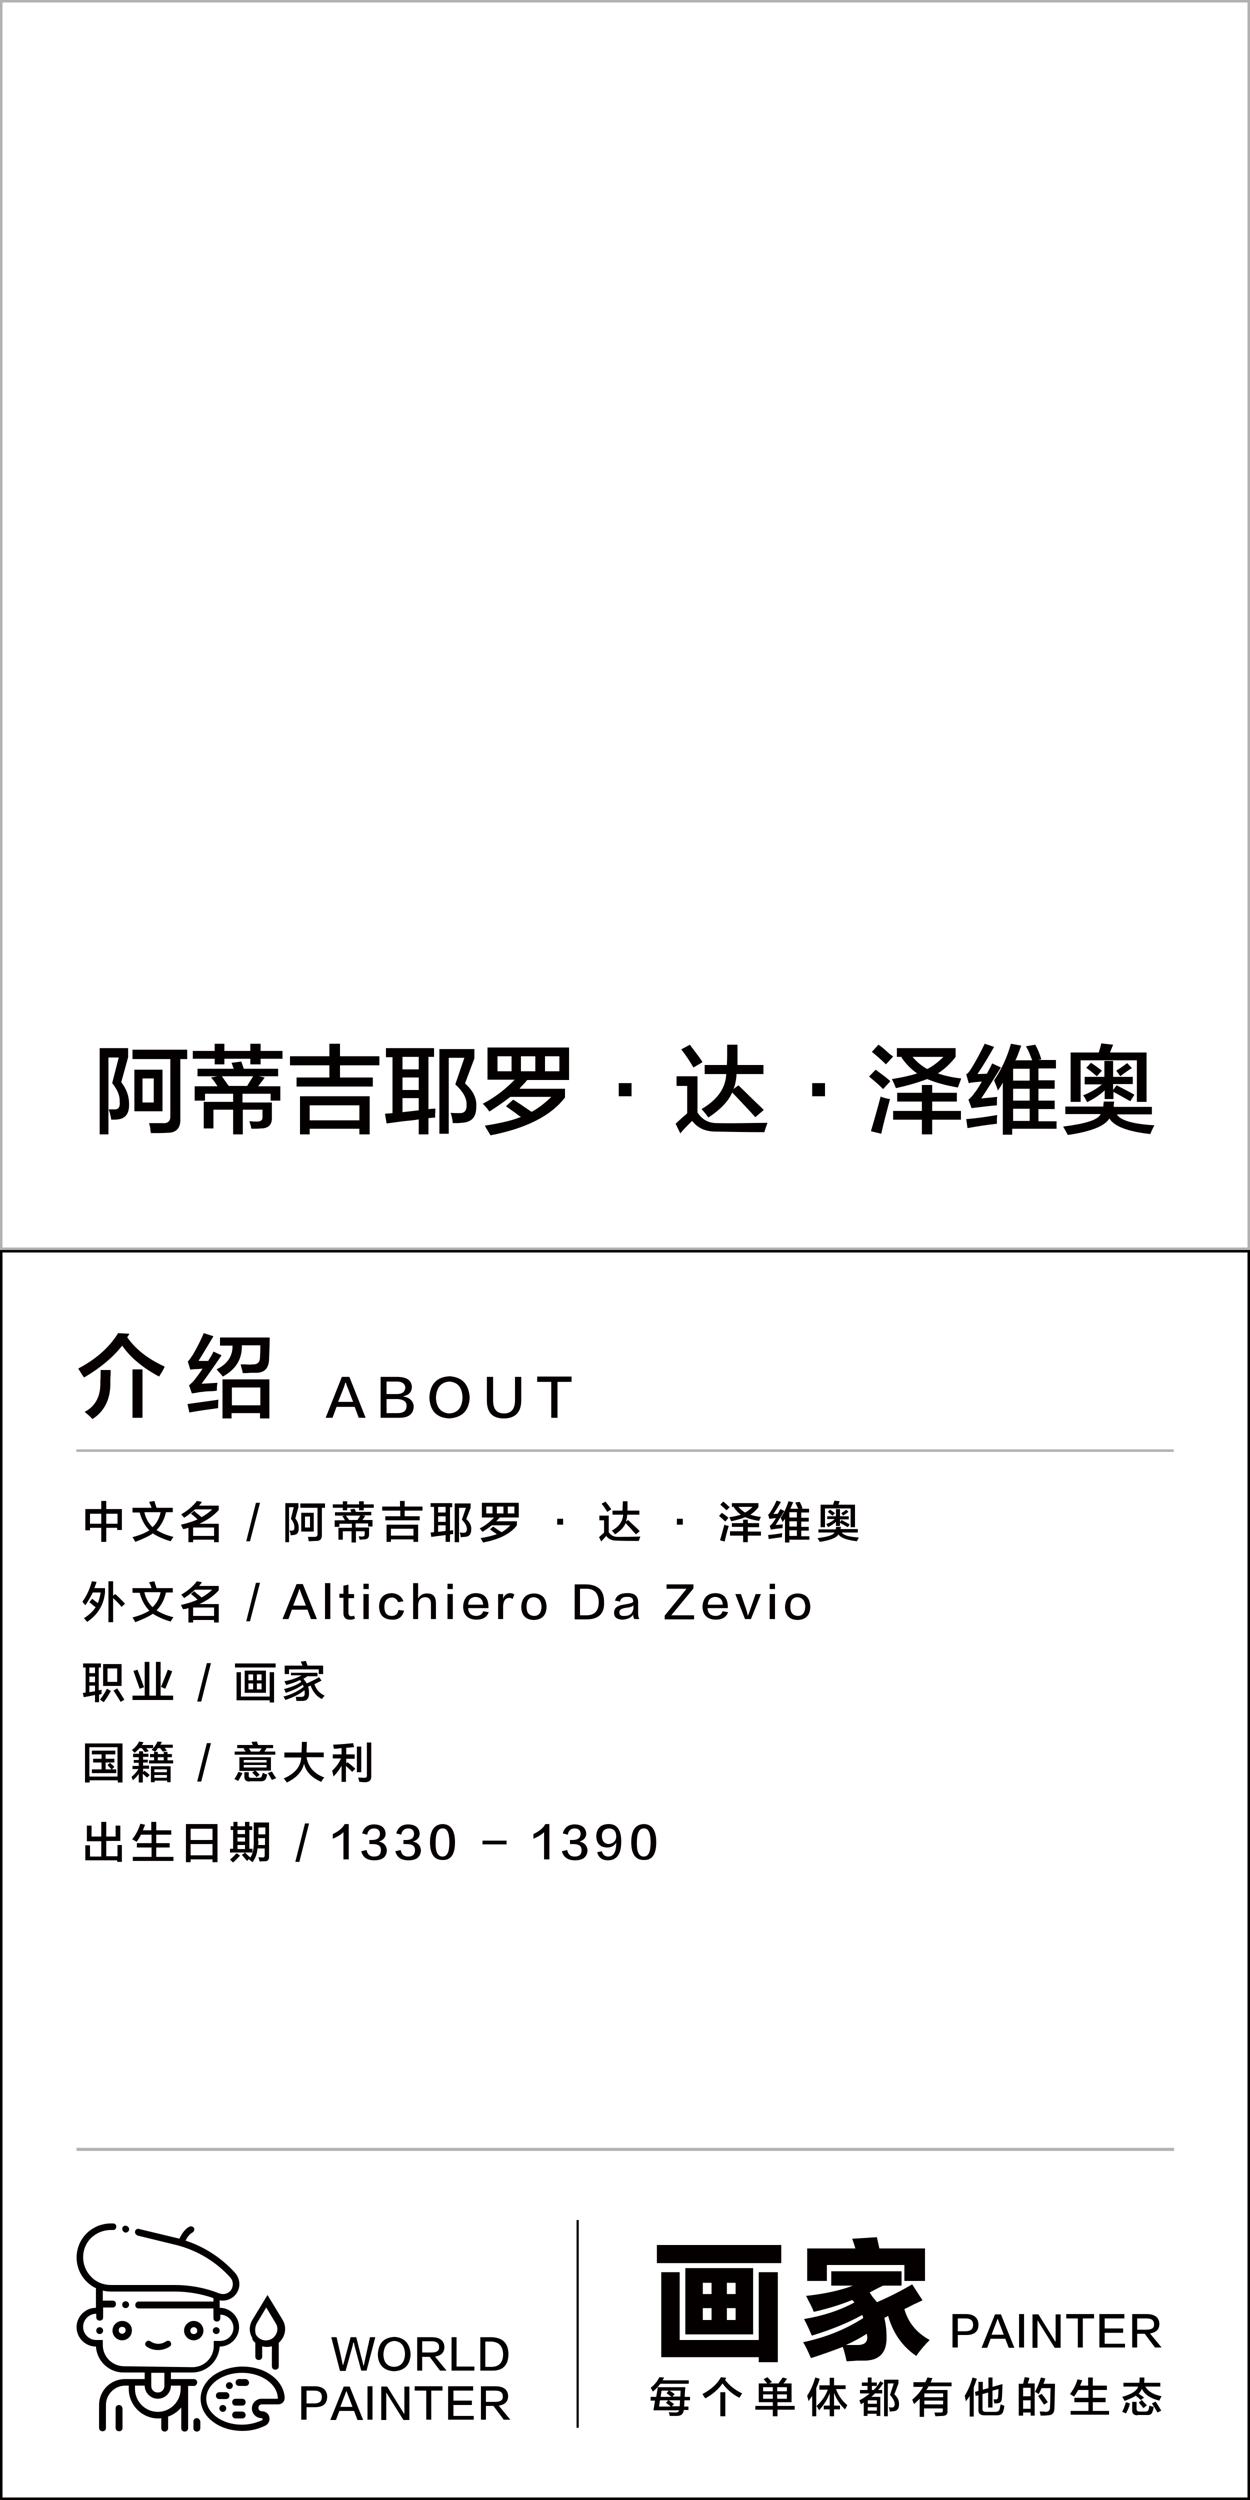 <?xml version="1.0" encoding="utf-8"?>
<!-- Generator: Adobe Illustrator 19.0.0, SVG Export Plug-In . SVG Version: 6.00 Build 0)  -->
<svg version="1.1" id="图层_1" xmlns="http://www.w3.org/2000/svg" xmlns:xlink="http://www.w3.org/1999/xlink" x="0px" y="0px"
	 width="400px" height="800px" viewBox="0 0 400 800" style="enable-background:new 0 0 400 800;" xml:space="preserve">
<style type="text/css">
	.st0{fill:#040000;}
	.st1{fill:#060001;}
	.st2{fill:#B2B2B2;}
	.st3{fill:none;}
</style>
<g id="XMLID_1413_">
	<path id="XMLID_394_" class="st0" d="M31.9,363v-27.6H41v2.9l-2.2,8c1.7,2.2,2.5,4.5,2.5,6.9c0.1,3.1-1.1,4.7-3.5,5
		c-0.6,0.1-1.3,0.1-2.2,0.1c-0.1-0.7-0.3-1.7-0.7-2.9c-0.1-0.2-0.1-0.3-0.1-0.4c0.6,0,1.2,0,1.8,0c1.3,0.1,1.9-0.8,1.7-2.5
		c0.1-1.8-0.7-3.8-2.4-5.9l2.1-8.2h-3.3V363H31.9z M42.4,338.9v-3h17.5v3h-2.2v18.9c0.2,3.2-1.3,4.8-4.4,4.7c-1.2,0.1-2.9,0.1-5,0.1
		c-0.1-0.4-0.2-0.9-0.2-1.6c-0.2-0.7-0.3-1.3-0.4-1.6c1,0,2.3,0,4.1,0c1.9,0.2,2.8-0.6,2.7-2.4v-18.1H42.4z M43,355.6v-13.3h9v13.3
		H43z M45.6,345.1v7.7h3.6v-7.7H45.6z"/>
	<path id="XMLID_399_" class="st0" d="M61.7,338.8v-2.5h7V334h3.1v2.3h8.3V334h3.3v2.3h7v2.5h-7v1.8h-3.3v-1.8h-8.3v1.8h-3.1v-1.8
		H61.7z M63.2,344.4V342h11.6l-0.7-1.9l3.1-0.4c0.3,0.8,0.6,1.6,0.8,2.3H89v2.4h-6.2l1.9,0.4c-0.6,0.9-1.3,1.8-2.1,2.8h7.1v4.6h-3.1
		V350h-9v2.8h9.4v4.8c0.1,2.3-1.1,3.5-3.5,3.5c-1,0.1-2,0.1-3,0.1c-0.1-0.2-0.2-0.4-0.2-0.8c-0.2-0.7-0.4-1.2-0.5-1.6
		c0.3,0,0.8,0,1.5,0.1c0.5,0,0.8,0,1,0c1.2,0,1.8-0.5,1.7-1.6v-2.2h-6.3v7.9h-3.1v-7.9h-6.3v6h-3.1v-8.5h9.4V350h-9v2.2h-3.3v-4.6
		h7.3c-0.2-0.3-0.5-0.8-1-1.5c-0.5-0.6-0.8-1.1-1.1-1.3l2.1-0.4H63.2z M71,344.4c0.8,1.1,1.5,2.2,2.2,3.1h5.9c0.2-0.4,0.6-1,1.1-1.8
		c0.4-0.6,0.7-1.1,0.8-1.3H71z"/>
	<path id="XMLID_403_" class="st0" d="M92.8,340.9V338h12.6v-4h3.4v4h12.6v2.9h-12.6v3.9h10.5v2.9H94.9v-2.9h10.5v-3.9H92.8z
		 M96,363v-12.2h22.3V363H115v-1.8H99.1v1.8H96z M99.1,353.7v4.8H115v-4.8H99.1z"/>
	<path id="XMLID_407_" class="st0" d="M123.5,338.2v-2.8h15.4v2.8h-1.8v16.7c0.2,0,0.6,0,1.1-0.1c0.5,0,0.8,0,1.1-0.1
		c0,0.2,0,0.6,0,1.1c-0.1,1-0.1,1.6,0,1.8l-2.2,0.2v5.2H134v-4.8c-1,0.2-2.7,0.4-5,0.6c-2.4,0.3-4.2,0.6-5.3,0.7l-0.5-3.1l2.4-0.2
		v-17.9H123.5z M128.8,338.2v4h5.2v-4H128.8z M128.8,344.8v4h5.2v-4H128.8z M128.8,355.9l5.2-0.6v-3.9h-5.2V355.9z M140.6,362.9
		v-27.2h11.2v3l-3,8c2.6,2.3,3.8,4.8,3.6,7.3c0.1,3.5-1.5,5.2-4.8,5.3c-0.5,0.1-1.4,0.1-2.7,0.1c-0.1-1.1-0.3-2.2-0.7-3.3
		c0.9,0.1,1.8,0.1,2.7,0.1c1.7,0.1,2.5-0.8,2.4-2.7c0.1-2-1.1-4.2-3.6-6.5l2.9-8.5h-5v24.3H140.6z"/>
	<path id="XMLID_413_" class="st0" d="M156,345.6v-10.4h26.1v10.4h-13.4c-0.3,0.4-0.8,1-1.6,1.8c-0.4,0.4-0.7,0.7-0.8,1h14.5v2.8
		c-4.5,5.9-12.5,9.9-23.8,12.1c-0.2-0.2-0.5-0.8-1-1.6c-0.4-0.6-0.7-1.1-0.8-1.5c5.1-0.8,8.9-1.7,11.5-2.8c-0.4-0.2-1-0.6-1.7-1.2
		c-1.4-1-2.4-1.7-3.1-2.2l2.3-2.1c0.3,0.2,0.8,0.4,1.3,0.8c1,0.6,2.5,1.7,4.6,3.1c2.2-1.2,4.3-2.8,6.3-4.8h-13.1
		c-1.9,1.5-4.2,3.1-6.7,4.7c-0.6-0.9-1.3-1.7-2.1-2.5c4-2.1,7.3-4.7,10.2-7.7H156z M159.2,338v4.8h4.5V338H159.2z M166.7,338v4.8
		h4.6V338H166.7z M179,338h-4.6v4.8h4.6V338z"/>
	<path id="XMLID_418_" class="st0" d="M202.1,346.6v4.2h-4.1v-4.2H202.1z"/>
	<path id="XMLID_420_" class="st0" d="M217.7,362.7l-1.5-3.1c0.5-0.5,1.3-1.2,2.5-2.3c0.6-0.5,1-0.8,1.2-1.1v-8.7h-3.4v-3.1h6.7V356
		c1.5,2.3,3.5,3.4,6.3,3.4c3.5,0.1,8.8,0,16.1-0.1c-0.1,0.2-0.2,0.6-0.4,1.1c-0.3,0.8-0.5,1.5-0.6,1.9c-5.2,0-10.6-0.1-16-0.2
		c-3.1-0.1-5.4-1.2-7.1-3.4C219.6,360.5,218.3,361.9,217.7,362.7z M221.9,341.6c-1.1-1.9-2.4-3.9-3.9-5.8l2.8-1.5
		c0.2,0.4,0.7,1,1.3,1.8c1.3,1.7,2.2,2.9,2.7,3.8L221.9,341.6z M225.5,343.7v-2.9h7.1c0.1-1.5,0.1-3.7,0.1-6.5h3.3
		c0,2.4,0,4.6,0,6.5h8.3v2.9h-8.6c-0.1,1.8-0.4,3.4-1,4.8l1.6-1.2c0.8,0.8,2.2,2.1,4.1,4c1.9,1.9,3.3,3.1,4,3.9l-2.7,2.3
		c-0.7-0.8-1.9-2.1-3.6-3.9c-1.7-1.8-2.9-3.1-3.8-4c-1.2,2.8-3.8,5.5-7.6,8c-0.6-0.8-1.3-1.7-2.2-2.7c5.1-3,7.7-6.7,7.9-11.2H225.5z
		"/>
	<path id="XMLID_433_" class="st0" d="M264,346.6v4.2h-4.1v-4.2H264z"/>
	<path id="XMLID_435_" class="st0" d="M282.6,348.5c-1.4-1.4-2.9-2.7-4.5-4l2.1-2.2c0.3,0.2,0.8,0.6,1.6,1.2c1.4,1,2.4,1.8,3.1,2.5
		L282.6,348.5z M282,362.8l-3.3-0.8c1-3.5,2.1-7.2,3.1-11.1c1,0.4,2,0.7,3,0.8C283.7,355.8,282.7,359.6,282,362.8z M283.5,340.6
		c-1.4-1.4-2.9-2.7-4.5-4l2.1-2.3c1,0.6,2.2,1.7,3.6,3c0.5,0.3,0.8,0.6,1.1,0.8L283.5,340.6z M306.5,348c-4-0.7-7.2-1.6-9.8-2.7
		c-2.6,1-5.9,2-10,2.9c-0.4-1-0.8-1.9-1.3-2.9c3.2-0.5,5.9-1.1,8.1-1.8c-1.9-1.3-3.6-3-5.1-5.2l0.4-0.1H287v-2.8h18.8v2.8
		c-1.6,2.1-3.5,3.9-5.7,5.3c2.1,0.7,4.6,1.3,7.5,1.6C307.2,346.1,306.9,347.1,306.5,348z M287.1,352.5v-2.8h7.9v-2.5h3.3v2.5h7.9
		v2.8h-7.9v3h9.2v2.8h-9.2v4.7H295v-4.7h-9.2v-2.8h9.2v-3H287.1z M301.9,338.2h-9.9c1.4,1.6,2.9,2.9,4.7,3.9
		C298.3,341.3,300.1,340,301.9,338.2z"/>
	<path id="XMLID_442_" class="st0" d="M310,346.6l-0.8-2.8c0.5-0.3,1-0.9,1.5-1.7c1.7-2.7,3.1-5.4,4.4-8.1l3,1
		c-1.4,2.5-3.1,5.4-5.3,8.7l3-0.1c0.6-1.1,1.2-2.2,1.7-3.3l2.8,1.3c-2.6,4.2-4.7,7.5-6.3,9.9l5.1-0.5c-0.1,0.6-0.1,1.5-0.1,2.7
		c-2.4,0.2-4.8,0.5-7.3,0.8c-0.4,0.1-0.7,0.1-0.8,0.1l-1-2.7c0.6-0.5,1.3-1.2,1.9-2.1c0.4-0.5,1-1.3,1.7-2.5c0.3-0.6,0.6-1,0.7-1.2
		c-1.2,0.1-2.5,0.2-3.8,0.4C310.4,346.6,310.3,346.6,310,346.6z M309.6,361l-0.4-2.9c3.1-0.2,6.4-0.7,9.9-1.3
		c-0.1,0.9-0.1,1.8-0.1,2.8C315.4,360,312.3,360.5,309.6,361z M319.3,349c-0.1-0.6-0.4-1.3-0.8-2.3c-0.2-0.4-0.3-0.7-0.4-1
		c2.4-3.5,4.2-7.4,5.4-11.7l3.3,0.6c-0.1,0.2-0.2,0.6-0.4,1.1c-0.6,1.6-1,2.8-1.5,3.6h5.4c-0.1-0.2-0.2-0.6-0.4-1
		c-0.3-0.9-0.8-2.1-1.6-3.5l3-0.5c0.8,1.5,1.5,3.1,1.9,4.7l-1.1,0.2h5.8v2.7h-5.6v3.8h5.2v2.7h-5.2v3.8h5.2v2.7h-5.2v3.9h5.8v2.4
		h-14.2v1.9h-3v-16.7C320.6,347.1,320,348,319.3,349z M324.2,342v3.8h5.3V342H324.2z M324.2,348.4v3.8h5.3v-3.8H324.2z M324.2,354.8
		v3.9h5.3v-3.9H324.2z"/>
	<path id="XMLID_449_" class="st0" d="M340.9,356.5v-2.4H353c0.1-0.2,0.1-0.4,0.1-0.8c0.1-0.4,0.1-0.7,0.1-0.8h3.3
		c0,0.2,0,0.6-0.1,1c0,0.3,0,0.6,0,0.7h12.2v2.4h-11.2c1.1,1.9,5.1,3.1,12,3.5c-0.3,0.6-0.7,1.3-1.1,2.3c-0.1,0.2-0.2,0.4-0.2,0.5
		c-7.3-0.8-11.6-2.5-13.1-5c-1.4,2.4-5.8,4.2-13.3,5.3c-0.3-0.6-0.8-1.5-1.5-2.7c7.3-0.9,11.3-2.2,12-4H340.9z M342.6,352.6v-15.8h9
		c0.3-1,0.6-1.9,0.8-2.9l3.8,0.4l-1,2.5h11.7v15.8h-3.1v-13.3h-18v13.3H342.6z M347.1,346.9v-2.3h6.3v-5.1h2.8v5.1h6.3v2.3h-6.3v1.9
		l1.1-1.5c0.6,0.3,1.6,0.8,2.9,1.5c1.2,0.6,2.1,1.1,2.8,1.5l-1.3,2.1c-2.1-1.2-3.9-2.2-5.4-3v2.3h-2.8v-2.8
		c-1.3,1.3-3.1,2.5-5.6,3.8c-0.2-0.3-0.4-0.8-0.8-1.5c-0.2-0.3-0.4-0.6-0.5-0.7c2.3-0.9,4.4-2.1,6-3.5H347.1z M351,344.4
		c-1.3-1.1-2.4-2-3.4-2.7l1.5-1.6c1.1,0.7,2.3,1.6,3.5,2.5L351,344.4z M358.5,344.4l-1.3-1.8c0.7-0.4,1.9-1.2,3.5-2.4l1.5,1.6
		C361,342.5,359.8,343.4,358.5,344.4z"/>
</g>
<g id="XMLID_1410_">
	<path id="XMLID_382_" class="st1" d="M50.9,440.5c-5.2-2.8-9.2-6.1-11.8-9.9c-2.9,3.7-6.9,7.1-12.2,10.2c-0.3-0.4-0.8-1.1-1.5-2.3
		c-0.2-0.2-0.3-0.4-0.3-0.6c5.5-2.9,9.8-6.6,12.7-11.3l3.6,0.2c-0.2,0.5-0.5,0.8-0.7,1.1c2.7,3.9,6.7,7,12,9.4
		C52.4,438.1,51.8,439.1,50.9,440.5z M29.6,454.1c-0.2-0.2-0.6-0.6-1.1-1.1c-0.6-0.5-1.1-0.9-1.4-1.2c3.6-1.9,5.2-5.2,5-9.9
		c0.1-0.7,0.1-1.9,0.1-3.5h3.2c0,0.2,0,0.7,0,1.4c-0.1,1-0.1,1.7-0.1,2.2C35.5,447.4,33.6,451.5,29.6,454.1z M42.4,453.7v-15.5h3.2
		v15.5H42.4z"/>
	<path id="XMLID_386_" class="st1" d="M61.4,445.9l-0.9-2.6c0.6-0.5,1.2-1.1,1.8-1.8c0.8-1.1,1.7-2.2,2.5-3.5c-0.3,0-0.7,0-1.2,0.1
		c-1.3,0-2.2,0.1-2.7,0.2l-0.8-2.6c0.4-0.4,0.9-1.1,1.7-2.3c1.6-2.8,2.7-5.1,3.4-6.8l3.1,1c-1,1.7-2.5,4.2-4.4,7.3
		c-0.2,0.2-0.3,0.4-0.3,0.6h3c0.7-1.1,1.3-2,1.7-3l2.6,1.2c-2.3,3.4-4.4,6.4-6.4,9.1l5.1-0.3c-0.2,0.8-0.2,1.7-0.2,2.5
		c-0.5,0.1-1.3,0.2-2.4,0.2c-0.6,0-1.7,0.1-3.2,0.3C62.9,445.7,62.1,445.8,61.4,445.9z M60.6,452l-0.6-2.7c3.3-0.5,6.6-0.9,9.9-1.4
		c-0.1,0.7-0.1,1.6-0.1,2.7C66.9,451,63.8,451.4,60.6,452z M71.3,440.5c-0.2-0.3-0.6-0.8-1.3-1.5c-0.3-0.4-0.5-0.6-0.7-0.8
		c3.5-1.7,5.2-4.3,5.1-7.6h-4V428h15.9c0,2.1-0.1,4.5-0.2,7c-0.1,3-1.6,4.4-4.5,4.3c-0.3,0-0.8,0-1.5,0c-1,0.1-1.8,0.1-2.4,0.1
		c-0.2-1-0.5-1.9-0.7-2.8c0.4,0,0.9,0,1.5,0c1.2,0.1,2,0.1,2.3,0c1.6,0.1,2.4-0.7,2.4-2.3c0.1-1.3,0.1-2.5,0.1-3.8h-5.9
		C77.5,434.9,75.5,438.2,71.3,440.5z M71.2,453.9v-12.5h15v12.5h-3v-1.7h-9.1v1.7H71.2z M74.2,444v5.7h9.1V444H74.2z"/>
</g>
<g id="XMLID_1409_">
	<path id="XMLID_38_" class="st1" d="M111.8,440.6l5.2,13.1h-2.2l-1.3-3.5h-5.8l-1.3,3.5h-2.2l5.2-13.1H111.8z M110.6,442.3
		L110.6,442.3c-0.2,0.4-0.3,0.8-0.4,1.2c0,0.1-0.7,1.8-2,5.1h4.8c-1.3-3.3-1.9-5-2-5.1c0,0,0-0.1-0.1-0.3
		C110.8,442.7,110.6,442.4,110.6,442.3z"/>
	<path id="XMLID_369_" class="st1" d="M127.7,453.7h-5.9v-13.1h5.6c2.8,0.1,4.2,1.1,4.4,3.1c0,1.7-0.9,2.7-2.7,3.1v0.1
		c2,0.3,3.1,1.4,3.3,3.1C132.3,452.5,130.8,453.7,127.7,453.7z M127,442.1h-3.3v4h3.3c1.7,0,2.6-0.7,2.7-2.1
		C129.6,442.8,128.7,442.1,127,442.1z M127.2,447.7h-3.5v4.5h3.6c1.9,0,2.8-0.8,2.8-2.4C130.1,448.5,129.1,447.8,127.2,447.7z"/>
	<path id="XMLID_374_" class="st1" d="M143.9,440.4c4,0.3,6.1,2.5,6.4,6.8c-0.2,4.2-2.4,6.4-6.5,6.7c-4.1-0.2-6.2-2.4-6.4-6.7
		C137.6,442.9,139.8,440.6,143.9,440.4z M143.7,452.3c2.7-0.1,4.2-1.8,4.3-5.1c-0.1-3.2-1.5-4.9-4.2-5.1c-2.7,0.2-4.1,1.9-4.3,5.1
		C139.6,450.4,141.1,452.1,143.7,452.3z"/>
	<path id="XMLID_378_" class="st1" d="M155.8,448.2v-7.6h2v7.6c0,2.8,1.2,4.1,3.5,4.1c2.3,0,3.5-1.4,3.5-4.2v-7.5h2v7.5
		c0,3.8-1.9,5.8-5.6,5.8C157.6,453.9,155.8,452,155.8,448.2z"/>
	<path id="XMLID_380_" class="st1" d="M182.9,442.2h-4.5v11.5h-2v-11.5h-4.5v-1.7h11V442.2z"/>
</g>
<rect id="XMLID_1301_" x="24.4" y="463.8" class="st2" width="351.2" height="0.8"/>
<path id="XMLID_2761_" class="st1" d="M400,799.2V400.8V400h-0.8H0.8H0v0.8v398.4v0.8h400V799.2z M399.2,799.2H0.8V400.8h398.4
	V799.2z"/>
<path id="XMLID_3_" class="st2" d="M400,399.2V0.8V0h-0.8H0.8H0v0.8v398.4v0.8h400V399.2z M399.2,399.2H0.8V0.8h398.4V399.2z"/>
<g id="XMLID_153_">
	<g id="XMLID_482_">
		<path id="XMLID_431_" class="st0" d="M46.9,750.9c2.2,1.5,5.1,1.5,7.4,0c0.5-0.3,0.6-0.9,0.3-1.4c-0.3-0.5-0.9-0.6-1.4-0.3
			c-1.6,1.1-3.5,1.1-5.1,0c-0.5-0.3-1.1-0.2-1.4,0.3C46.3,749.9,46.4,750.6,46.9,750.9z"/>
		<circle id="XMLID_429_" class="st0" cx="31.9" cy="745.8" r="1.1"/>
		<circle id="XMLID_427_" class="st0" cx="69.2" cy="745.8" r="1.1"/>
		<path id="XMLID_507_" class="st0" d="M39.1,742.7c-1.7,0-3.1,1.4-3.1,3.1c0,1.7,1.4,3.1,3.1,3.1c1.7,0,3.1-1.4,3.1-3.1
			C42.3,744.1,40.9,742.7,39.1,742.7z M39.1,746.8c-0.6,0-1.1-0.4-1.1-1.1s0.4-1.1,1.1-1.1s1.1,0.4,1.1,1.1
			C40.2,746.3,39.7,746.8,39.1,746.8z"/>
		<path id="XMLID_504_" class="st0" d="M62,748.9c1.7,0,3.1-1.4,3.1-3.1c0-1.7-1.4-3.1-3.1-3.1c-1.7,0-3.1,1.4-3.1,3.1
			C58.9,747.5,60.3,748.9,62,748.9z M62,744.7c0.6,0,1.1,0.4,1.1,1.1s-0.4,1.1-1.1,1.1c-0.6,0-1.1-0.4-1.1-1.1
			C60.9,745.2,61.4,744.7,62,744.7z"/>
		<circle id="XMLID_426_" class="st0" cx="40.2" cy="737.5" r="1.1"/>
		<path id="XMLID_425_" class="st0" d="M40,714.4c0.6,0.1,1.1-0.2,1.3-0.8c0.1-0.6-0.2-1.1-0.8-1.3c-0.1,0-0.2-0.1-0.3-0.1
			c-0.6,0-1.1,0.4-1.1,1.1C39.2,713.9,39.6,714.3,40,714.4z"/>
		<path id="XMLID_499_" class="st0" d="M81.7,749.7v4.4c0,0.6,0.4,1.1,1.1,1.1c0.6,0,1.1-0.4,1.1-1.1v-3.3c1,0.3,2.1,0.3,3.1,0v6.4
			c0,0.6,0.4,1.1,1.1,1.1c0.6,0,1.1-0.4,1.1-1.1v-7.5c0.5-0.4,0.9-1,1.3-1.6c1-1.8,1-4-0.1-5.8l-4.8-7.9l-4.8,7.9
			c-1.1,1.8-1.2,3.9-0.1,5.8C80.7,748.7,81.1,749.2,81.7,749.7z M82.2,743.4l3-5l3,5c1.1,1.7,0.5,3.9-1.2,5c-1.2,0.7-2.7,0.7-3.8,0
			c-0.1-0.1-0.1-0.1-0.2-0.1c-0.4-0.3-0.8-0.7-1.1-1.2C81.5,745.9,81.6,744.5,82.2,743.4L82.2,743.4z"/>
		<path id="XMLID_496_" class="st0" d="M87,760.2c-2.5-1.9-5.9-2.9-9.4-2.9s-6.9,1.1-9.4,2.9c-2.6,2-4,4.6-4,7.4s1.4,5.5,4,7.4
			c2.5,1.9,5.9,2.9,9.4,2.9c2.6,0,5.1-0.6,7.3-1.7c1.2-0.6,1.7-2,1.1-3.3c-0.4-0.8-1.3-1.3-2.2-1.3c-0.6,0-1.1-0.4-1.1-1.1
			c0-0.6,0.4-1.1,1.1-1.1H89c1.2,0,2.1-0.9,2.1-2.1C91,764.8,89.6,762.1,87,760.2z M88.9,767.6h-5.2c-1.7,0-3.1,1.4-3.1,3.1
			c0,1.7,1.4,3.1,3.1,3.1c0.2,0,0.3,0.1,0.3,0.3c0.1,0.2,0,0.3-0.2,0.4c-2,0.9-4.2,1.4-6.4,1.4c-6.3,0-11.4-3.7-11.4-8.3
			s5.1-8.3,11.4-8.3C83.8,759.3,88.9,763,88.9,767.6L88.9,767.6L88.9,767.6z"/>
		<path id="XMLID_424_" class="st0" d="M78.6,761.3h-2.1c-0.6,0-1.1,0.4-1.1,1.1c0,0.6,0.4,1.1,1.1,1.1h2.1c0.6,0,1.1-0.4,1.1-1.1
			C79.6,761.8,79.1,761.3,78.6,761.3z"/>
		<path id="XMLID_423_" class="st0" d="M72.3,765.5h-2.1c-0.6,0-1.1,0.4-1.1,1.1c0,0.6,0.4,1.1,1.1,1.1h2.1c0.6,0,1.1-0.4,1.1-1.1
			C73.4,766,72.9,765.5,72.3,765.5z"/>
		<path id="XMLID_422_" class="st0" d="M77.5,767.6h-2.1c-0.6,0-1.1,0.4-1.1,1.1c0,0.6,0.4,1.1,1.1,1.1h2.1c0.6,0,1.1-0.4,1.1-1.1
			C78.6,768,78.1,767.6,77.5,767.6z"/>
		<path id="XMLID_421_" class="st0" d="M77.5,771.7h-2.1c-0.6,0-1.1,0.4-1.1,1.1c0,0.6,0.4,1.1,1.1,1.1h2.1c0.6,0,1.1-0.4,1.1-1.1
			C78.6,772.2,78.1,771.7,77.5,771.7z"/>
		<path id="XMLID_392_" class="st0" d="M38.1,769.6c-0.6,0-1.1,0.4-1.1,1.1v6.2c0,0.6,0.4,1.1,1.1,1.1s1.1-0.4,1.1-1.1v-6.2
			C39.1,770.1,38.7,769.6,38.1,769.6z"/>
		<path id="XMLID_389_" class="st0" d="M63,773.8c-0.6,0-1.1,0.4-1.1,1.1v2.1c0,0.6,0.4,1.1,1.1,1.1c0.6,0,1.1-0.4,1.1-1.1v-2.1
			C64,774.3,63.6,773.8,63,773.8z"/>
		<path id="XMLID_485_" class="st0" d="M63.1,762.4c0-0.6-0.4-1.1-1.1-1.1h-7.3v-2.1h6.8c4.7,0,8.5-3.7,8.8-8.3l0,0
			c3.4,0,6.2-2.8,6.2-6.2s-2.8-6.2-6.2-6.2v-2.4c1,0.2,2,0.1,3-0.3c0.6-0.3,1.2-0.6,1.7-1.1c1-1,1.6-2.3,1.6-3.8
			c0-1.3-0.5-2.5-1.3-3.5c-4.3-4.8-9.8-8.4-15.9-10.4c0.4-0.9,1.2-2.1,2.2-2.6c0.5-0.3,0.7-0.9,0.5-1.4c-0.3-0.5-0.9-0.7-1.4-0.5
			l0,0c-1.7,0.8-2.8,2.8-3.3,3.9c-0.1-0.1-0.2-0.1-0.3-0.1l-12.5-3c-0.1,0-0.2-0.1-0.3-0.1c-0.6,0-1.1,0.4-1.1,1.1
			c0,0.2,0.1,0.4,0.2,0.6c0.2,0.2,0.4,0.4,0.7,0.5l12.3,3c6.7,1.7,12.7,5.3,17.3,10.4c0.5,0.6,0.8,1.3,0.8,2.1
			c0,0.8-0.3,1.7-0.9,2.3c-0.6,0.6-1.4,0.9-2.2,0.9l0,0c-0.4,0-0.8-0.1-1.2-0.2c-4.5-1.8-9.4-2.7-14.3-2.7H35.5
			c-2.4,0-4.7-0.9-6.3-2.6c-3.4-3.4-3.5-9-0.1-12.4c0.1-0.1,0.1-0.1,0.1-0.1c1.7-1.6,3.9-2.5,6.3-2.5l0,0c0.2,0,0.4,0,0.6,0
			c0.6,0.1,1.1-0.4,1.1-1c0.1-0.6-0.4-1.1-1-1.1c-0.2,0-0.4,0-0.7,0c-1.4,0-2.9,0.3-4.2,0.8c-1.3,0.6-2.5,1.3-3.5,2.3
			c-4.3,4.2-4.4,11.1-0.2,15.4c0.9,0.9,1.9,1.7,3.1,2.2c0,0,0,0,0,0.1v6.2c-3.4,0-6.2,2.8-6.2,6.2s2.8,6.2,6.2,6.2l0,0
			c0.3,4.7,4.2,8.3,8.8,8.3h6.8v2.1H40c-4.6,0-8.3,3.7-8.3,8.3v7.3c0,0.6,0.4,1.1,1.1,1.1s1.1-0.4,1.1-1.1v-7.3
			c0-3.4,2.8-6.2,6.2-6.2h1.1v1.1c0,5.1,4.2,9.4,9.4,9.4c0.3,0,0.7,0,1-0.1v3.2c0,0.6,0.4,1.1,1.1,1.1c0.6,0,1.1-0.4,1.1-1.1v-3.7
			c1.7-0.6,3.1-1.6,4.2-2.9v6.6c0,0.6,0.4,1.1,1.1,1.1c0.6,0,1.1-0.4,1.1-1.1v-13.5h2.1C62.6,763.4,63.1,762.9,63.1,762.4
			L63.1,762.4z M39.7,757.2c-3.7,0-6.8-3-6.8-6.8v-1.6h-2.1c-2.3,0-4.2-1.9-4.2-4.2s1.9-4.2,4.2-4.2v1.1c0,0.6,0.4,1.1,1.1,1.1
			s1.1-0.4,1.1-1.1v-3.1H36c0.6,0,1.1-0.4,1.1-1.1s-0.4-1.1-1.1-1.1h-3.1V733c0.9,0.2,1.8,0.3,2.7,0.3h20.3c4.2,0,8.4,0.7,12.4,2.1
			v1.1H44.4c-0.6,0-1.1,0.4-1.1,1.1s0.4,1.1,1.1,1.1h23.9v3.1c0,0.6,0.4,1.1,1.1,1.1c0.6,0,1.1-0.4,1.1-1.1v-1.1
			c2.3,0,4.2,1.9,4.2,4.2s-1.9,4.2-4.2,4.2h-2.1v1.6c0,3.7-3,6.8-6.8,6.8L39.7,757.2L39.7,757.2z M52.6,759.3v4.2
			c0,1.2-0.9,2.1-2.1,2.1s-2.1-0.9-2.1-2.1v-4.2H52.6z M57.8,764.5c0,4-3.3,7.3-7.3,7.3s-7.3-3.3-7.3-7.3v-1.1h3.1
			c0,2.3,1.9,4.2,4.2,4.2c2.3,0,4.2-1.9,4.2-4.2h3.1V764.5z"/>
		<circle id="XMLID_376_" class="st0" cx="73.4" cy="763.4" r="1.1"/>
		<circle id="XMLID_373_" class="st0" cx="71.3" cy="770.7" r="1.1"/>
	</g>
	<g id="XMLID_589_">
		<g id="XMLID_579_">
			<path id="XMLID_597_" class="st0" d="M106,747.9h1.7c1,4.3,1.6,6.9,1.8,8c0,0.1,0.1,0.4,0.2,0.9h0.1c0.1-0.4,0.2-0.7,0.3-1
				c0.3-1.1,1-3.7,2.1-7.9h1.8c1.3,5.2,2,7.9,2.1,8.2c0,0.2,0.1,0.5,0.2,0.9h0.1c0.1-0.4,0.1-0.6,0.2-0.8c0-0.2,0.6-3,1.8-8.3h1.7
				l-2.8,10.7h-1.7c-1.4-5.3-2.2-8-2.2-8.2c0-0.1-0.1-0.3-0.1-0.7H113c0,0.3-0.1,0.5-0.1,0.7c0,0.1-0.8,2.9-2.3,8.3h-1.8L106,747.9z
				"/>
			<path id="XMLID_594_" class="st0" d="M126.2,747.8c3.2,0.2,5,2.1,5.2,5.6c-0.2,3.4-1.9,5.2-5.3,5.4c-3.3-0.2-5.1-2-5.2-5.4
				C121.1,749.8,122.8,748,126.2,747.8z M126.1,757.4c2.2-0.1,3.4-1.5,3.5-4.1c-0.1-2.6-1.2-4-3.4-4.2c-2.2,0.2-3.3,1.6-3.5,4.2
				C122.7,755.9,123.9,757.3,126.1,757.4z"/>
			<path id="XMLID_591_" class="st0" d="M142.9,758.6h-2.1l-3.3-4.4h-2.4v4.4h-1.6v-10.7h4.9c2.4,0.1,3.7,1.1,3.8,3.1
				c0,1.8-1,2.8-3,3.1L142.9,758.6z M135.1,749.2v3.6h3c1.7,0,2.5-0.6,2.4-1.8c0-1.2-0.8-1.8-2.4-1.8H135.1z"/>
			<path id="XMLID_583_" class="st0" d="M151.8,758.6h-7.3v-10.7h1.6v9.4h5.7V758.6z"/>
			<path id="XMLID_580_" class="st0" d="M157.3,758.6h-3.6v-10.7h3.5c3.6,0.1,5.4,1.8,5.5,5.3C162.7,756.9,160.9,758.7,157.3,758.6z
				 M157.2,749.3h-1.9v8.1h1.9c2.5,0,3.8-1.4,3.8-4.1C160.9,750.7,159.6,749.4,157.2,749.3z"/>
		</g>
	</g>
	<g id="XMLID_588_">
		<path id="XMLID_338_" class="st0" d="M100.8,770.3h-2.7v4h-1.7v-10.7h4.5c2.4,0.1,3.7,1.2,3.8,3.2
			C104.7,769.2,103.4,770.3,100.8,770.3z M100.6,765h-2.5v4.1h2.5c1.6,0,2.4-0.7,2.4-2.1C103,765.7,102.2,765,100.6,765z"/>
		<path id="XMLID_341_" class="st0" d="M111.9,763.7l4.3,10.7h-1.8l-1.1-2.9h-4.7l-1.1,2.9h-1.8l4.3-10.7H111.9z M110.9,765.1
			L110.9,765.1c-0.2,0.3-0.3,0.6-0.4,0.9c0,0.1-0.6,1.5-1.6,4.2h3.9c-1-2.7-1.6-4.1-1.6-4.2c0,0,0-0.1-0.1-0.2
			C111,765.4,110.9,765.2,110.9,765.1z"/>
		<path id="XMLID_344_" class="st0" d="M117.6,774.3v-10.7h1.6v10.7H117.6z"/>
		<path id="XMLID_346_" class="st0" d="M122,763.7h1.9l5.4,8.7h0.1v-8.7h1.6v10.7h-1.9l-5.5-8.8v8.8H122V763.7z"/>
		<path id="XMLID_348_" class="st0" d="M141.7,765H138v9.3h-1.6V765h-3.7v-1.4h8.9V765z"/>
		<path id="XMLID_350_" class="st0" d="M151.6,774.3h-8.2v-10.7h8v1.4h-6.3v3.2h5.9v1.4h-5.9v3.5h6.5V774.3z"/>
		<path id="XMLID_352_" class="st0" d="M163.3,774.3h-2.1l-3.3-4.4h-2.4v4.4h-1.6v-10.7h4.9c2.4,0.1,3.7,1.1,3.8,3.1
			c0,1.8-1,2.8-3,3.1L163.3,774.3z M155.5,765v3.6h3c1.7,0,2.5-0.6,2.4-1.8c0-1.2-0.8-1.8-2.4-1.8H155.5z"/>
	</g>
	<rect id="XMLID_587_" x="184.5" y="710.4" class="st0" width="0.7" height="66.5"/>
	<g id="XMLID_586_">
		<path id="XMLID_293_" class="st0" d="M208.2,768.1V767h1.8l0.5-3.1h8.8c0,0.2,0,0.6-0.1,1c0,0.9-0.1,1.6-0.1,2.1h1.7v1.1H219
			c0,0.7,0,1.4-0.1,2h1.4v1.1h-1.5c-0.1,1.2-0.8,1.9-2.2,1.9h-2.3c-0.1-0.6-0.2-1-0.3-1.2c0.2,0,0.9,0.1,2.1,0.1
			c0.7,0,1.1-0.2,1.2-0.7h-8.2l0.5-3.1H208.2z M208.9,765.3c-0.2-0.4-0.4-0.8-0.7-1.2c1.2-0.9,2.1-2,2.8-3.4l1.5,0.1
			c-0.1,0.3-0.3,0.6-0.5,0.9h8.4v1.1h-9.1C210.7,763.6,210,764.5,208.9,765.3z M214.6,770.1c-0.1-0.1-0.2-0.2-0.3-0.3
			c-0.2-0.2-0.7-0.5-1.2-0.9l0.7-0.8h-2.6l-0.3,2H214.6z M211.7,765l-0.3,2h3.5c-0.3-0.2-0.7-0.5-1.2-0.9c-0.2-0.1-0.3-0.2-0.4-0.3
			l0.7-0.8H211.7z M217.5,770.1l0.1-2H214l1.7,1.2l-0.7,0.7H217.5z M217.8,765h-3.6c0.6,0.3,1.1,0.7,1.7,1.1l-0.7,0.8h2.5L217.8,765
			z"/>
		<path id="XMLID_300_" class="st0" d="M236.6,767.3c-2.3-1.2-4.1-2.8-5.4-4.6c-1.3,1.9-3.2,3.5-5.5,4.8c0-0.1-0.1-0.2-0.3-0.4
			c-0.3-0.5-0.5-0.8-0.6-1c2.8-1.5,4.8-3.3,5.9-5.4l1.7,0.2c-0.1,0.2-0.2,0.4-0.4,0.6c1.3,1.8,3.2,3.3,5.5,4.4
			C237.3,766.2,237,766.6,236.6,767.3z M230.5,773.2v-7.7h1.6v7.7H230.5z"/>
		<path id="XMLID_303_" class="st0" d="M242.8,768.7v-6h2.7c-0.2-0.3-0.6-0.7-1-1.2c0-0.1-0.1-0.1-0.1-0.2l1.2-0.6
			c0.2,0.2,0.6,0.7,1.2,1.3c0.1,0.1,0.2,0.2,0.2,0.3l-0.9,0.4h3c0.2-0.2,0.4-0.6,0.8-1.1c0.3-0.4,0.5-0.7,0.6-0.8l1.4,0.4
			c-0.2,0.2-0.5,0.6-0.9,1.2c-0.1,0.1-0.2,0.2-0.3,0.3h2.6v6h-4.5v1.2h5.5v1.2h-5.5v2.1h-1.5v-2.1h-5.6v-1.2h5.6v-1.2H242.8z
			 M244.2,763.9v1.3h3.1v-1.3H244.2z M244.2,766.2v1.4h3.1v-1.4H244.2z M251.8,763.9h-3.1v1.3h3.1V763.9z M248.7,766.2v1.4h3.1v-1.4
			H248.7z"/>
		<path id="XMLID_309_" class="st0" d="M259.9,773.2v-6.5c-0.4,0.6-0.8,1.1-1.2,1.7c0-0.3-0.1-0.7-0.3-1.3c0-0.2-0.1-0.4-0.1-0.5
			c1.1-1.6,1.9-3.5,2.6-5.8l1.4,0.4c-0.3,1.1-0.7,2.1-1.1,3v9H259.9z M262.2,764.5v-1.2h3.3v-2.4h1.4v2.4h3.7v1.2h-3.1
			c0.8,2.1,2,3.8,3.6,5.1c0,0.1-0.1,0.4-0.3,0.7c-0.2,0.3-0.3,0.6-0.4,0.7c-1.7-1.6-2.8-3.4-3.5-5.3v4.1h1.9v1.2h-1.9v2.2h-1.4V771
			h-1.9v-1.2h1.9v-4c-0.7,2-1.9,3.8-3.4,5.5c-0.1-0.2-0.3-0.6-0.6-1.1c-0.1-0.1-0.2-0.2-0.2-0.3c1.6-1.4,2.8-3.1,3.6-5.2H262.2z"/>
		<path id="XMLID_312_" class="st0" d="M275.8,763.5v-1.1h1.9v-1.6h1.2v1.6h1.7v1.1H279v1.3h0.6c0.8-0.8,1.5-1.8,2.1-2.8l1,0.6
			c-0.6,0.8-1.1,1.6-1.7,2.2h1.3v1.1h-2.3c-0.4,0.4-0.8,0.8-1.2,1.1h2.9v6.1h-1.2v-0.7h-2.9v0.7h-1.2v-4.3l-0.9,0.6
			c0-0.1-0.1-0.3-0.2-0.5c-0.1-0.3-0.2-0.6-0.3-0.8c1.2-0.6,2.4-1.4,3.3-2.2h-3.1v-1.1h2.4v-1.3H275.8z M277.7,768.1v1.1h2.9v-1.1
			H277.7z M277.7,770.3v1.1h2.9v-1.1H277.7z M282.9,773.2v-11.7h4.6v1.2l-1.3,3.5c1,0.9,1.5,1.9,1.5,3.1c0,1.5-0.6,2.2-1.8,2.3
			c-0.4,0-0.8,0.1-1.2,0.1c0-0.5-0.1-0.9-0.3-1.4c0.2,0,0.5,0.1,1,0.1c0.6,0,0.9-0.4,0.9-1.1c0-0.8-0.5-1.8-1.5-2.9l1.2-3.7h-1.9
			v10.5H282.9z"/>
		<path id="XMLID_317_" class="st0" d="M292.3,763.5v-1.2h3.8c0.1-0.2,0.2-0.4,0.4-0.8c0.1-0.3,0.2-0.6,0.3-0.7l1.6,0.2
			c-0.1,0.1-0.2,0.4-0.3,0.7c-0.1,0.3-0.2,0.5-0.3,0.7h6.7v1.2h-7.3c-0.1,0.1-0.2,0.3-0.3,0.5c-0.2,0.3-0.4,0.6-0.5,0.7h6.8v6.7
			c0.1,1.1-0.5,1.6-1.8,1.6c-0.6,0-1.2,0.1-2.1,0.1c0-0.2-0.1-0.5-0.2-0.8c0-0.2-0.1-0.3-0.1-0.4c0.6,0,1.1,0,1.8,0
			c0.7,0.1,1-0.2,0.9-0.8v-0.5h-6v2.7h-1.4v-5.8c-0.6,0.6-1.1,1.1-1.8,1.7c-0.1-0.2-0.3-0.6-0.5-1.2c-0.1-0.1-0.1-0.2-0.1-0.2
			c1.6-1.3,2.7-2.7,3.5-4.1H292.3z M295.8,765.9v1.2h6v-1.2H295.8z M295.8,768.2v1.2h6v-1.2H295.8z"/>
		<path id="XMLID_321_" class="st0" d="M309.1,768.5c0-0.2-0.1-0.5-0.2-0.9c-0.1-0.4-0.1-0.7-0.2-0.9c1-1.7,1.9-3.6,2.5-5.9l1.4,0.4
			c-0.3,0.9-0.7,1.9-1,2.8v9.3h-1.3v-6.6c-0.1,0.2-0.3,0.4-0.5,0.8C309.4,767.9,309.2,768.3,309.1,768.5z M316.2,770.6v-5l-1.8,0.5
			v4.6c-0.1,0.8,0.3,1.1,1.1,1.1h3c0.8,0,1.2-0.3,1.4-0.9c0.1-0.5,0.2-1,0.3-1.5c0.4,0.1,0.8,0.3,1.2,0.5c-0.1,0.7-0.2,1.3-0.4,1.8
			c-0.2,0.8-0.9,1.2-2.1,1.2H315c-1.3,0-2-0.6-1.9-1.8v-4.6l-0.9,0.2l-0.2-1.3l1.1-0.3v-2.9h1.4v2.5l1.8-0.5v-3.4h1.3v3l3.2-0.9
			c-0.1,2.1-0.1,3.6-0.2,4.4c0,1.1-0.5,1.7-1.2,1.7c-0.3,0.1-0.7,0.1-1.2,0.1c0-0.2-0.1-0.5-0.2-0.9c0-0.2-0.1-0.3-0.1-0.4
			c0.2,0,0.5,0,0.8,0c0.4,0,0.6-0.2,0.7-0.8c0-0.6,0.1-1.4,0.1-2.5l-1.9,0.5v5.4H316.2z"/>
		<path id="XMLID_324_" class="st0" d="M326,773v-10.2h1.4c0.1-0.4,0.2-0.9,0.4-1.6c0-0.2,0.1-0.4,0.1-0.5l1.5,0.2
			c-0.1,0.6-0.3,1.2-0.5,1.8h2.2V773h-1.3V772h-2.4v1H326z M327.4,764.1v2.7h2.4v-2.7H327.4z M327.4,768.1v2.7h2.4v-2.7H327.4z
			 M333,773c-0.1-0.5-0.2-1-0.3-1.3c0.2,0,0.5,0,0.9,0c0.5,0,0.8,0.1,1,0.1c0.9,0,1.4-0.5,1.4-1.4c0-0.6,0.1-1.7,0.1-3.5
			c0-1.3,0.1-2.2,0.1-2.7h-2.9c-0.3,0.7-0.6,1.3-0.9,1.9c-0.1,0-0.2-0.1-0.3-0.2c-0.2-0.1-0.5-0.3-0.9-0.5c0.8-1.5,1.4-3,1.9-4.6
			l1.4,0.3c0,0.1-0.1,0.3-0.2,0.6c-0.1,0.5-0.3,0.9-0.4,1.1h3.7c-0.1,3.8-0.1,6.4-0.2,7.8c0,1.6-0.7,2.3-2.2,2.3
			C334.6,773,333.8,773,333,773z M334.1,769.5c-0.6-0.9-1.2-1.8-1.9-2.8l1.1-0.7c0.6,0.7,1.3,1.6,2,2.7L334.1,769.5z"/>
		<path id="XMLID_330_" class="st0" d="M343.7,766.9c-0.3-0.2-0.8-0.5-1.3-0.8c1-1.3,1.9-2.9,2.4-4.7l1.5,0.3
			c-0.2,0.6-0.4,1.2-0.7,1.7h2.6v-2.6h1.5v2.6h4.5v1.4h-4.5v2.5h4.1v1.4h-4.1v2.8h5.2v1.2h-12.3v-1.2h5.7v-2.8h-4.5v-1.4h4.5v-2.5
			H345C344.7,765.4,344.3,766.1,343.7,766.9z"/>
		<path id="XMLID_332_" class="st0" d="M365.1,768c-0.2-0.1-0.5-0.4-0.8-0.7c-0.4-0.3-0.7-0.5-0.8-0.7c-0.9,0.6-2.1,1.1-3.6,1.7
			c-0.1-0.1-0.2-0.4-0.4-0.7c-0.2-0.3-0.3-0.5-0.4-0.6c2.9-0.8,4.7-1.9,5.1-3.3h-4.7v-1.2h5.1c0-0.4,0.1-1,0.1-1.7h1.5
			c0,0.7,0,1.2-0.1,1.7h5.2v1.2h-4.8c0.9,1.6,2.7,2.6,5.2,3.1c-0.3,0.5-0.5,0.9-0.7,1.4c-2.9-0.7-4.8-2-5.6-3.8
			c-0.2,0.6-0.6,1.1-1,1.6c0.1,0.1,0.3,0.2,0.6,0.4c0.6,0.4,0.9,0.7,1.1,0.8L365.1,768z M360.3,772.3c0,0-0.1-0.1-0.2-0.1
			c-0.5-0.2-0.8-0.3-1-0.4c0.5-1,0.9-2.1,1.2-3.1l1.3,0.4c-0.1,0.1-0.1,0.4-0.2,0.7C361,771,360.6,771.8,360.3,772.3z M364,772.9
			c-1.2,0-1.8-0.6-1.7-1.8v-2.5h1.4v2.2c0,0.6,0.3,0.9,1,0.9h1.8c0.7,0,1-0.3,1.1-0.8c0.1-0.4,0.1-0.7,0.2-1.1
			c0.1,0,0.2,0.1,0.3,0.1c0.3,0.1,0.6,0.2,1.1,0.3c-0.1,0.6-0.2,1.1-0.4,1.5c-0.2,0.8-0.8,1.2-1.9,1.1H364z M365.9,770.6
			c-0.5-0.7-1-1.2-1.5-1.8l1-0.8c0.5,0.6,1,1.1,1.6,1.7L365.9,770.6z M370.4,772c-0.5-0.9-1.1-1.9-1.8-2.9l1.2-0.6
			c0.6,0.9,1.2,1.9,1.8,2.9L370.4,772z"/>
	</g>
	<g id="XMLID_585_">
		<path id="XMLID_281_" class="st0" d="M210.2,718.4H250v5.8h-39.8V718.4z M211.6,754.2v-27.1h5.9v21.7h25.3v-21.7h6.1v28.8h-6.1
			v-1.6H211.6z M219.3,725.8H241V747h-21.7V725.8z M224.9,730.5v3.6h2.8v-3.6H224.9z M224.9,738.6v3.8h2.8v-3.8H224.9z M235.4,730.5
			h-2.8v3.6h2.8V730.5z M235.4,742.4v-3.8h-2.8v3.8H235.4z"/>
		<path id="XMLID_289_" class="st0" d="M291.9,731l3.3,5.1c-0.7,0.3-1.6,0.8-2.8,1.3c-1.3,0.7-2.3,1.2-3,1.5
			c1.2,4.3,3.9,7.6,8.1,9.9c-1.5,1.5-3,3.2-4.3,5.1c-4.4-3-7.4-7.2-9-12.8c-0.1,0-0.3,0.1-0.5,0.3c-0.3,0.1-0.5,0.2-0.7,0.3
			c0.4,1.8,0.7,3.8,0.7,6.1c0.1,4.9-2.1,7.4-6.7,7.6c-0.5,0-1.4,0-2.6,0c-1.5,0.1-2.7,0.2-3.5,0.2c-0.3-1.5-0.7-3.1-1.2-4.6
			c-3.1,1.2-6.5,2.4-10.2,3.6c-0.8-1.9-1.6-3.6-2.5-5.1c7.2-1.5,13.6-4.1,19.2-7.7c0-0.3-0.1-0.7-0.3-1c-4.3,2.4-9.6,4.6-16.1,6.6
			c-0.7-1.6-1.5-3.4-2.5-5.3c5.9-1,11.3-2.7,16.1-5.3l-0.2-0.3c-0.2-0.2-0.4-0.4-0.5-0.5c-3.4,1.4-7.5,2.7-12.3,3.8
			c-0.3-0.9-0.9-2.1-1.8-3.8c-0.3-0.7-0.5-1.1-0.7-1.3c6.2-0.7,11.2-1.8,15-3.3h-6.9v-4.6h22.5v4.6h-5.9c-0.7,0.3-1.6,0.8-3,1.5
			c-0.5,0.3-1,0.5-1.3,0.7c0.2,0.3,0.5,0.8,1,1.5c0.7,0.8,1.1,1.3,1.3,1.6C284.4,735.1,288.1,733.2,291.9,731z M258.3,729.9v-10.4
			h15.4c-0.3-1.2-0.7-2.2-1-3.1l7.9-0.5c0.2,1,0.5,2.2,0.8,3.6h14.6v10.4h-6.6v-5.1h-24.8v5.1H258.3z M277.4,746.8
			c-2.2,1.4-4.4,2.6-6.7,3.6c1,0,2.1,0,3.3,0c2.5,0.1,3.7-0.8,3.5-2.8C277.4,747.3,277.4,747,277.4,746.8z"/>
	</g>
	<g id="XMLID_584_">
		<path id="XMLID_20_" class="st0" d="M309.2,747.2h-2.7v4h-1.7v-10.7h4.5c2.4,0.1,3.7,1.2,3.8,3.2
			C313.2,746.1,311.8,747.2,309.2,747.2z M309,741.9h-2.5v4.1h2.5c1.6,0,2.4-0.7,2.4-2.1C311.4,742.6,310.6,741.9,309,741.9z"/>
		<path id="XMLID_267_" class="st0" d="M320.3,740.6l4.3,10.7h-1.8l-1.1-2.9H317l-1.1,2.9h-1.8l4.3-10.7H320.3z M319.3,742
			L319.3,742c-0.2,0.3-0.3,0.6-0.4,0.9c0,0.1-0.6,1.5-1.6,4.2h3.9c-1-2.7-1.6-4.1-1.6-4.2c0,0,0-0.1-0.1-0.2
			C319.4,742.3,319.3,742,319.3,742z"/>
		<path id="XMLID_270_" class="st0" d="M326.1,751.2v-10.7h1.6v10.7H326.1z"/>
		<path id="XMLID_272_" class="st0" d="M330.4,740.6h1.9l5.4,8.7h0.1v-8.7h1.6v10.7h-1.9l-5.5-8.8v8.8h-1.6V740.6z"/>
		<path id="XMLID_274_" class="st0" d="M350.1,741.9h-3.6v9.3h-1.6v-9.3h-3.7v-1.4h8.9V741.9z"/>
		<path id="XMLID_276_" class="st0" d="M360,751.2h-8.2v-10.7h8v1.4h-6.3v3.2h5.9v1.4h-5.9v3.5h6.5V751.2z"/>
		<path id="XMLID_278_" class="st0" d="M371.7,751.2h-2.1l-3.3-4.4h-2.4v4.4h-1.6v-10.7h4.9c2.4,0.1,3.7,1.1,3.8,3.1
			c0,1.8-1,2.8-3,3.1L371.7,751.2z M363.9,741.9v3.6h3c1.7,0,2.5-0.6,2.4-1.8c0-1.2-0.8-1.8-2.4-1.8H363.9z"/>
	</g>
</g>
<g id="XMLID_1411_">
	<rect id="XMLID_264_" x="26.2" y="479.8" class="st3" width="349.4" height="225.2"/>
	<path id="XMLID_18_" class="st1" d="M27.3,489.7v-6.8h5.1v-2.6H34v2.6H39v6.7h-1.5v-0.7H34v4.5h-1.6v-4.5h-3.6v0.8H27.3z
		 M28.8,484.4v3.2h3.6v-3.2H28.8z M37.5,484.4H34v3.2h3.6V484.4z"/>
	<path id="XMLID_31_" class="st1" d="M42.4,483.9v-1.4h6.1c-0.2-0.7-0.5-1.3-0.8-1.9l1.7-0.3c0.1,0.4,0.3,0.9,0.5,1.6
		c0.1,0.3,0.2,0.5,0.2,0.6h5.2v1.4h-2.2c-0.5,2.3-1.5,4.2-3,5.7c1.4,0.9,3.2,1.7,5.4,2.2c-0.3,0.4-0.6,0.9-0.9,1.4
		c-2.4-0.7-4.3-1.6-5.7-2.5c-1.1,0.8-3,1.7-5.6,2.7c-0.2-0.4-0.5-0.9-0.9-1.5c2.2-0.6,4-1.3,5.4-2.2c-1.5-1.5-2.5-3.4-3.1-5.7H42.4z
		 M48.8,488.7c1.3-1.2,2.2-2.8,2.6-4.8h-5.2C46.6,485.8,47.5,487.4,48.8,488.7z"/>
	<path id="XMLID_35_" class="st1" d="M58.6,489.3c-0.2-0.4-0.5-0.9-0.7-1.4c2.1-0.5,3.8-1,5.3-1.7c-0.7-0.7-1.4-1.3-2.1-1.8l1-0.9
		c0.2,0.1,0.5,0.4,0.8,0.7c0.7,0.5,1.2,0.9,1.6,1.3c1.2-0.7,2.4-1.5,3.4-2.5h-5.5c-1,0.9-2.2,1.9-3.5,2.7c-0.1-0.1-0.1-0.2-0.2-0.3
		c-0.2-0.2-0.4-0.5-0.7-0.8c2.2-1.3,3.9-2.8,5-4.3l1.6,0.3c0,0-0.1,0.1-0.1,0.2c-0.2,0.3-0.5,0.7-0.8,1H70v1.4
		c-1.7,1.9-3.8,3.3-6.2,4.4H70v5.9h-1.5v-0.8h-6.7v0.8h-1.5v-4.6c-0.2,0-0.5,0.1-0.9,0.3C59.1,489.2,58.8,489.3,58.6,489.3z
		 M61.8,488.8v2.7h6.7v-2.7H61.8z"/>
	<path id="XMLID_39_" class="st1" d="M78.8,493.2l3.1-12.3h1.3L80,493.2H78.8z"/>
	<path id="XMLID_42_" class="st1" d="M91.3,493.4V481h4.2v1.3l-1,3.6c0.8,1,1.1,2,1.1,3.1c0,1.4-0.5,2.1-1.6,2.2
		c-0.3,0-0.6,0.1-1,0.1c0-0.3-0.1-0.8-0.3-1.3c0-0.1-0.1-0.1-0.1-0.2c0.3,0,0.6,0,0.8,0c0.6,0,0.8-0.3,0.8-1.1
		c0-0.8-0.3-1.7-1.1-2.7l0.9-3.7h-1.5v11.2H91.3z M96.1,482.5v-1.4h7.9v1.4h-1v8.5c0.1,1.5-0.6,2.2-2,2.1c-0.5,0-1.3,0.1-2.2,0.1
		c0-0.2-0.1-0.4-0.1-0.7c-0.1-0.3-0.1-0.6-0.2-0.7c0.4,0,1.1,0,1.9,0c0.9,0.1,1.3-0.3,1.2-1.1v-8.2H96.1z M96.4,490.1v-6h4v6H96.4z
		 M97.6,485.3v3.5h1.6v-3.5H97.6z"/>
	<path id="XMLID_65_" class="st1" d="M106.5,482.5v-1.1h3.2v-1h1.4v1h3.8v-1h1.5v1h3.2v1.1h-3.2v0.8h-1.5v-0.8h-3.8v0.8h-1.4v-0.8
		H106.5z M107.2,485v-1.1h5.2l-0.3-0.9l1.4-0.2c0.1,0.4,0.3,0.7,0.4,1h4.9v1.1H116l0.9,0.2c-0.3,0.4-0.6,0.8-0.9,1.3h3.2v2.1h-1.4
		v-1h-4v1.3h4.3v2.2c0,1.1-0.5,1.6-1.6,1.6c-0.4,0-0.9,0.1-1.4,0.1c0-0.1-0.1-0.2-0.1-0.4c-0.1-0.3-0.2-0.6-0.2-0.7
		c0.1,0,0.4,0,0.7,0.1c0.2,0,0.4,0,0.4,0c0.5,0,0.8-0.2,0.8-0.7v-1h-2.8v3.6h-1.4v-3.6h-2.8v2.7h-1.4v-3.8h4.3v-1.3h-4v1h-1.5v-2.1
		h3.3c-0.1-0.1-0.2-0.4-0.4-0.7c-0.2-0.3-0.4-0.5-0.5-0.6l0.9-0.2H107.2z M110.7,485c0.4,0.5,0.7,1,1,1.4h2.7
		c0.1-0.2,0.3-0.5,0.5-0.8c0.2-0.3,0.3-0.5,0.4-0.6H110.7z"/>
	<path id="XMLID_69_" class="st1" d="M122.3,483.4v-1.3h5.7v-1.8h1.5v1.8h5.7v1.3h-5.7v1.8h4.8v1.3h-11v-1.3h4.8v-1.8H122.3z
		 M123.7,493.4v-5.5h10.1v5.5h-1.5v-0.8h-7.2v0.8H123.7z M125.1,489.2v2.2h7.2v-2.2H125.1z"/>
	<path id="XMLID_73_" class="st1" d="M137.8,482.2V481h6.9v1.3H144v7.5c0.1,0,0.3,0,0.5-0.1c0.2,0,0.4,0,0.5-0.1c0,0.1,0,0.3,0,0.5
		c0,0.4,0,0.7,0,0.8l-1,0.1v2.4h-1.4v-2.2c-0.5,0.1-1.2,0.2-2.2,0.3c-1.1,0.1-1.9,0.3-2.4,0.3l-0.2-1.4l1.1-0.1v-8.1H137.8z
		 M140.2,482.2v1.8h2.4v-1.8H140.2z M140.2,485.2v1.8h2.4v-1.8H140.2z M140.2,490.2l2.4-0.3v-1.8h-2.4V490.2z M145.5,493.4v-12.3
		h5.1v1.4l-1.4,3.6c1.2,1.1,1.7,2.2,1.6,3.3c0,1.6-0.7,2.4-2.2,2.4c-0.2,0-0.6,0.1-1.2,0.1c0-0.5-0.1-1-0.3-1.5
		c0.4,0,0.8,0.1,1.2,0.1c0.8,0,1.1-0.4,1.1-1.2c0-0.9-0.5-1.9-1.6-3l1.3-3.8h-2.2v11H145.5z"/>
	<path id="XMLID_79_" class="st1" d="M154.2,485.6v-4.7H166v4.7h-6.1c-0.1,0.2-0.4,0.5-0.7,0.8c-0.2,0.2-0.3,0.3-0.4,0.4h6.6v1.3
		c-2,2.7-5.6,4.5-10.8,5.5c-0.1-0.1-0.2-0.3-0.4-0.7c-0.2-0.3-0.3-0.5-0.4-0.7c2.3-0.4,4-0.8,5.2-1.3c-0.2-0.1-0.4-0.3-0.8-0.5
		c-0.6-0.4-1.1-0.8-1.4-1l1-0.9c0.1,0.1,0.3,0.2,0.6,0.4c0.4,0.3,1.1,0.8,2.1,1.4c1-0.5,1.9-1.3,2.8-2.2h-5.9
		c-0.9,0.7-1.9,1.4-3,2.1c-0.3-0.4-0.6-0.8-0.9-1.1c1.8-0.9,3.3-2.1,4.6-3.5H154.2z M155.6,482.1v2.2h2v-2.2H155.6z M159,482.1v2.2
		h2.1v-2.2H159z M164.6,482.1h-2.1v2.2h2.1V482.1z"/>
	<path id="XMLID_84_" class="st1" d="M180.2,486v1.9h-1.9V486H180.2z"/>
	<path id="XMLID_86_" class="st1" d="M192.4,493.3l-0.7-1.4c0.2-0.2,0.6-0.6,1.1-1c0.3-0.2,0.4-0.4,0.5-0.5v-3.9h-1.5V485h3v5.3
		c0.7,1,1.6,1.5,2.8,1.5c1.6,0,4,0,7.3-0.1c0,0.1-0.1,0.3-0.2,0.5c-0.1,0.4-0.2,0.7-0.3,0.9c-2.4,0-4.8,0-7.2-0.1
		c-1.4,0-2.5-0.5-3.2-1.5C193.3,492.3,192.7,492.9,192.4,493.3z M194.3,483.8c-0.5-0.9-1.1-1.8-1.8-2.6l1.3-0.7
		c0.1,0.2,0.3,0.5,0.6,0.8c0.6,0.8,1,1.3,1.2,1.7L194.3,483.8z M196,484.7v-1.3h3.2c0-0.7,0.1-1.7,0.1-3h1.5c0,1.1,0,2.1,0,3h3.8
		v1.3h-3.9c0,0.8-0.2,1.5-0.4,2.2l0.7-0.5c0.4,0.4,1,1,1.9,1.8c0.9,0.8,1.5,1.4,1.8,1.8l-1.2,1c-0.3-0.4-0.9-0.9-1.6-1.8
		c-0.8-0.8-1.3-1.4-1.7-1.8c-0.5,1.3-1.7,2.5-3.4,3.6c-0.3-0.4-0.6-0.8-1-1.2c2.3-1.3,3.5-3,3.6-5.1H196z"/>
	<path id="XMLID_90_" class="st1" d="M218.5,486v1.9h-1.9V486H218.5z"/>
	<path id="XMLID_92_" class="st1" d="M232.1,486.9c-0.6-0.6-1.3-1.2-2-1.8l0.9-1c0.1,0.1,0.4,0.3,0.7,0.5c0.6,0.4,1.1,0.8,1.4,1.1
		L232.1,486.9z M231.9,493.3l-1.5-0.4c0.5-1.6,0.9-3.2,1.4-5c0.4,0.2,0.9,0.3,1.4,0.4C232.6,490.2,232.2,491.9,231.9,493.3z
		 M232.5,483.3c-0.6-0.6-1.3-1.2-2-1.8l0.9-1c0.4,0.3,1,0.7,1.6,1.4c0.2,0.1,0.4,0.3,0.5,0.4L232.5,483.3z M242.9,486.7
		c-1.8-0.3-3.3-0.7-4.4-1.2c-1.2,0.5-2.7,0.9-4.5,1.3c-0.2-0.4-0.4-0.9-0.6-1.3c1.5-0.2,2.7-0.5,3.7-0.8c-0.9-0.6-1.6-1.4-2.3-2.4
		l0.2-0.1h-0.8V481h8.5v1.3c-0.7,0.9-1.6,1.8-2.6,2.4c0.9,0.3,2.1,0.6,3.4,0.7C243.3,485.8,243.1,486.2,242.9,486.7z M234.2,488.7
		v-1.3h3.6v-1.1h1.5v1.1h3.6v1.3h-3.6v1.4h4.2v1.3h-4.2v2.1h-1.5v-2.1h-4.2V490h4.2v-1.4H234.2z M240.8,482.2h-4.5
		c0.6,0.7,1.3,1.3,2.1,1.8C239.3,483.6,240,483,240.8,482.2z"/>
	<path id="XMLID_99_" class="st1" d="M246.2,486l-0.4-1.3c0.2-0.1,0.4-0.4,0.7-0.8c0.8-1.2,1.4-2.4,2-3.7l1.4,0.4
		c-0.6,1.1-1.4,2.4-2.4,3.9l1.4-0.1c0.3-0.5,0.5-1,0.8-1.5l1.3,0.6c-1.2,1.9-2.1,3.4-2.8,4.5l2.3-0.2c0,0.3-0.1,0.7-0.1,1.2
		c-1.1,0.1-2.2,0.2-3.3,0.4c-0.2,0-0.3,0.1-0.4,0.1l-0.4-1.2c0.3-0.2,0.6-0.5,0.9-0.9c0.2-0.2,0.4-0.6,0.8-1.1
		c0.1-0.3,0.3-0.4,0.3-0.5c-0.5,0-1.1,0.1-1.7,0.2C246.4,486,246.3,486,246.2,486z M246,492.5l-0.2-1.3c1.4-0.1,2.9-0.3,4.5-0.6
		c0,0.4-0.1,0.8-0.1,1.3C248.6,492.1,247.2,492.3,246,492.5z M250.4,487.1c0-0.3-0.2-0.6-0.4-1c-0.1-0.2-0.1-0.3-0.2-0.4
		c1.1-1.6,1.9-3.3,2.5-5.3l1.5,0.3c0,0.1-0.1,0.3-0.2,0.5c-0.3,0.7-0.5,1.3-0.7,1.6h2.5c0-0.1-0.1-0.3-0.2-0.4
		c-0.1-0.4-0.4-0.9-0.7-1.6l1.4-0.2c0.4,0.7,0.7,1.4,0.9,2.1l-0.5,0.1h2.6v1.2h-2.5v1.7h2.4v1.2h-2.4v1.7h2.4v1.2h-2.4v1.8h2.6v1.1
		h-6.4v0.9h-1.4v-7.5C251,486.2,250.7,486.7,250.4,487.1z M252.6,483.9v1.7h2.4v-1.7H252.6z M252.6,486.8v1.7h2.4v-1.7H252.6z
		 M252.6,489.7v1.8h2.4v-1.8H252.6z"/>
	<path id="XMLID_106_" class="st1" d="M261.9,490.5v-1.1h5.5c0-0.1,0.1-0.2,0.1-0.4c0-0.2,0.1-0.3,0.1-0.4h1.5c0,0.1,0,0.3-0.1,0.4
		c0,0.1,0,0.3,0,0.3h5.5v1.1h-5.1c0.5,0.9,2.3,1.4,5.4,1.6c-0.1,0.3-0.3,0.6-0.5,1c0,0.1-0.1,0.2-0.1,0.2c-3.3-0.4-5.2-1.1-5.9-2.2
		c-0.6,1.1-2.6,1.9-6,2.4c-0.1-0.3-0.4-0.7-0.7-1.2c3.3-0.4,5.1-1,5.4-1.8H261.9z M262.6,488.7v-7.2h4c0.1-0.4,0.3-0.9,0.4-1.3
		l1.7,0.2l-0.4,1.1h5.3v7.2h-1.4v-6H264v6H262.6z M264.7,486.2v-1h2.8v-2.3h1.3v2.3h2.8v1h-2.8v0.9l0.5-0.7c0.3,0.1,0.7,0.4,1.3,0.7
		c0.5,0.3,1,0.5,1.3,0.7l-0.6,0.9c-0.9-0.5-1.8-1-2.5-1.4v1h-1.3V487c-0.6,0.6-1.4,1.1-2.5,1.7c-0.1-0.1-0.2-0.4-0.4-0.7
		c-0.1-0.1-0.2-0.3-0.2-0.3c1.1-0.4,2-0.9,2.7-1.6H264.7z M266.4,485c-0.6-0.5-1.1-0.9-1.5-1.2l0.7-0.7c0.5,0.3,1,0.7,1.6,1.1
		L266.4,485z M269.8,485l-0.6-0.8c0.3-0.2,0.9-0.5,1.6-1.1l0.7,0.7C271,484.2,270.4,484.6,269.8,485z"/>
	<path id="XMLID_112_" class="st1" d="M27.3,513.7c-0.1-0.1-0.2-0.3-0.5-0.6c-0.2-0.3-0.4-0.5-0.4-0.6c1.3-1.8,2.3-3.9,3-6.5
		l1.5,0.2c-0.2,0.7-0.5,1.4-0.7,2h3.4v1.4c-0.4,4-2.3,7.1-5.7,9.4c-0.1-0.1-0.3-0.3-0.6-0.7c-0.2-0.2-0.4-0.4-0.4-0.5
		c1.7-1.1,2.9-2.2,3.7-3.5c-0.1-0.1-0.4-0.3-0.7-0.5c-0.5-0.5-1-0.8-1.3-1.1l0.9-1.1l1.8,1.4c0.4-1,0.7-2.1,0.9-3.4h-2.5
		C29,511,28.2,512.4,27.3,513.7z M34.7,519v-13h1.5v4.6l0.7-0.5c1,0.9,2,1.9,3.1,3.1l-1.1,1c-0.9-1.1-1.8-2-2.7-2.8v7.7H34.7z"/>
	<path id="XMLID_115_" class="st1" d="M42.4,509.6v-1.4h6.1c-0.2-0.7-0.5-1.3-0.8-1.9l1.7-0.3c0.1,0.4,0.3,0.9,0.5,1.6
		c0.1,0.3,0.2,0.5,0.2,0.6h5.2v1.4h-2.2c-0.5,2.3-1.5,4.2-3,5.7c1.4,0.9,3.2,1.7,5.4,2.2c-0.3,0.4-0.6,0.9-0.9,1.4
		c-2.4-0.7-4.3-1.6-5.7-2.5c-1.1,0.8-3,1.7-5.6,2.7c-0.2-0.4-0.5-0.9-0.9-1.5c2.2-0.6,4-1.3,5.4-2.2c-1.5-1.5-2.5-3.4-3.1-5.7H42.4z
		 M48.8,514.3c1.3-1.2,2.2-2.8,2.6-4.8h-5.2C46.6,511.4,47.5,513,48.8,514.3z"/>
	<path id="XMLID_118_" class="st1" d="M58.6,515c-0.2-0.4-0.5-0.9-0.7-1.4c2.1-0.5,3.8-1,5.3-1.7c-0.7-0.7-1.4-1.3-2.1-1.8l1-0.9
		c0.2,0.1,0.5,0.4,0.8,0.7c0.7,0.5,1.2,0.9,1.6,1.3c1.2-0.7,2.4-1.5,3.4-2.5h-5.5c-1,0.9-2.2,1.9-3.5,2.7c-0.1-0.1-0.1-0.2-0.2-0.3
		c-0.2-0.2-0.4-0.5-0.7-0.8c2.2-1.3,3.9-2.8,5-4.3l1.6,0.3c0,0-0.1,0.1-0.1,0.2c-0.2,0.3-0.5,0.7-0.8,1H70v1.4
		c-1.7,1.9-3.8,3.3-6.2,4.4H70v5.9h-1.5v-0.8h-6.7v0.8h-1.5v-4.6c-0.2,0-0.5,0.1-0.9,0.3C59.1,514.8,58.8,514.9,58.6,515z
		 M61.8,514.4v2.7h6.7v-2.7H61.8z"/>
	<path id="XMLID_121_" class="st1" d="M78.8,518.8l3.1-12.3h1.3L80,518.8H78.8z"/>
	<path id="XMLID_123_" class="st1" d="M96.9,506.9l4.5,11.2h-1.9l-1.1-3h-5l-1.1,3h-1.9l4.5-11.2H96.9z M95.9,508.4L95.9,508.4
		c-0.2,0.3-0.3,0.7-0.4,1c0,0.1-0.6,1.5-1.7,4.4h4.1c-1.1-2.8-1.7-4.3-1.7-4.4c0,0,0-0.1-0.1-0.2C96,508.7,95.9,508.5,95.9,508.4z"
		/>
	<path id="XMLID_126_" class="st1" d="M104,518.1v-11.5h1.7v11.5H104z"/>
	<path id="XMLID_128_" class="st1" d="M111.5,507.1v3h1.8v1.3h-1.8v4.6c0,0.8,0.3,1.2,1,1.2c0.3,0,0.5-0.1,0.8-0.2l0.3,0.9
		c-0.4,0.3-0.9,0.4-1.6,0.4c-1.4,0-2.1-0.7-2.1-2.1v-4.9h-1.3v-1.3h1.3v-2.6L111.5,507.1z"/>
	<path id="XMLID_130_" class="st1" d="M116.3,508.5v-1.7h1.7v1.7H116.3z M116.3,518.1v-8h1.7v8H116.3z"/>
	<path id="XMLID_133_" class="st1" d="M129.1,512.4l-1.7,0.3c-0.4-0.9-1-1.5-2-1.5c-1.6,0.1-2.4,1.1-2.4,3c0,1.9,0.8,2.9,2.4,2.9
		c1.2,0,1.9-0.7,2.1-1.9l1.8,0.2c-0.5,2-1.8,3-3.9,2.9c-2.7-0.1-4-1.5-4.1-4.2c0.1-2.8,1.4-4.2,4.1-4.3
		C127.2,509.9,128.5,510.8,129.1,512.4z"/>
	<path id="XMLID_135_" class="st1" d="M139.5,518.1h-1.6v-4.8c0-1.5-0.6-2.2-1.9-2.2c-1.4,0.1-2.1,0.9-2.2,2.5v4.5h-1.6v-11.5h1.6
		v4.9c0.7-1.1,1.6-1.6,2.8-1.6c2,0,2.9,1,2.9,3.2V518.1z"/>
	<path id="XMLID_137_" class="st1" d="M143.2,508.5v-1.7h1.7v1.7H143.2z M143.2,518.1v-8h1.7v8H143.2z"/>
	<path id="XMLID_140_" class="st1" d="M154.6,515.6l1.8,0.3c-0.6,1.6-1.9,2.4-4,2.4c-2.7-0.1-4.1-1.5-4.2-4.1c0.1-2.8,1.5-4.3,4-4.4
		c2.7,0,4.1,1.5,4.1,4.4c0,0.2,0,0.3,0,0.4h-6.5c0.1,1.6,0.9,2.4,2.5,2.5C153.5,517.1,154.3,516.6,154.6,515.6z M149.8,513.5h4.8
		c-0.1-1.6-0.9-2.4-2.4-2.5C150.7,511.1,149.9,511.9,149.8,513.5z"/>
	<path id="XMLID_143_" class="st1" d="M161,513.9v4.2h-1.6v-8h1.6v1.5c0.4-1.1,1.1-1.7,2.1-1.8c0.5,0,1,0.1,1.5,0.4l-0.6,1.5
		c-0.3-0.3-0.7-0.4-1.1-0.4C161.7,511.4,161.1,512.3,161,513.9z"/>
	<path id="XMLID_145_" class="st1" d="M170.9,509.9c2.6,0.1,3.9,1.5,4,4.3c-0.1,2.7-1.4,4.1-4.1,4.2c-2.6-0.1-3.9-1.5-4-4.1
		C166.9,511.4,168.3,510,170.9,509.9z M170.9,517.1c1.5,0,2.3-1,2.4-3c-0.1-1.9-0.9-2.8-2.4-3c-1.6,0-2.4,1-2.4,3
		C168.5,516.1,169.3,517,170.9,517.1z"/>
	<path id="XMLID_148_" class="st1" d="M187.7,518.2h-3.8v-11.2h3.7c3.8,0.1,5.7,1.9,5.7,5.6C193.5,516.3,191.6,518.2,187.7,518.2z
		 M187.6,508.4h-2v8.5h2c2.7,0,4-1.4,4-4.3C191.5,509.8,190.2,508.4,187.6,508.4z"/>
	<path id="XMLID_151_" class="st1" d="M204.6,518.1H203c-0.2-0.3-0.4-0.7-0.4-1.4c-0.7,1-1.8,1.5-3.5,1.6c-1.7-0.1-2.6-0.8-2.6-2.2
		c0-1.5,1-2.3,3-2.6c1.8-0.3,2.8-0.5,3.1-0.9c0.1-1.1-0.6-1.7-2-1.6c-1.3,0-2,0.5-2.2,1.5l-1.6-0.3c0.4-1.6,1.7-2.4,3.8-2.4
		c2.5-0.1,3.7,1,3.6,3.2c0,1,0,2.1,0,3.3C204.2,517.1,204.3,517.6,204.6,518.1z M202.7,514.7v-1c-0.4,0.4-1.2,0.7-2.4,0.8
		c-1.5,0.2-2.2,0.7-2.1,1.5c0,0.8,0.5,1.2,1.7,1.1C201.6,517.1,202.5,516.2,202.7,514.7z"/>
	<path id="XMLID_155_" class="st1" d="M222.2,518.2h-9.5V517l7-8.6h-6.4v-1.4h8.6v1.3l-7.1,8.6h7.3V518.2z"/>
	<path id="XMLID_157_" class="st1" d="M231.2,515.6l1.8,0.3c-0.6,1.6-1.9,2.4-4,2.4c-2.7-0.1-4.1-1.5-4.2-4.1c0.1-2.8,1.5-4.3,4-4.4
		c2.7,0,4.1,1.5,4.1,4.4c0,0.2,0,0.3,0,0.4h-6.5c0.1,1.6,0.9,2.4,2.5,2.5C230.2,517.1,230.9,516.6,231.2,515.6z M226.5,513.5h4.8
		c-0.1-1.6-0.9-2.4-2.4-2.5C227.4,511.1,226.6,511.9,226.5,513.5z"/>
	<path id="XMLID_160_" class="st1" d="M243.5,510.1l-3.2,8h-1.9l-3.1-8h1.8c1.3,3.8,2,5.8,2,6c0,0.1,0,0.2,0.1,0.4
		c0.1,0.3,0.1,0.5,0.1,0.5h0.1c0-0.2,0.1-0.5,0.3-0.9c0.1-0.3,0.8-2.3,2.1-6H243.5z"/>
	<path id="XMLID_162_" class="st1" d="M246.3,508.5v-1.7h1.7v1.7H246.3z M246.3,518.1v-8h1.7v8H246.3z"/>
	<path id="XMLID_165_" class="st1" d="M255.3,509.9c2.6,0.1,3.9,1.5,4,4.3c-0.1,2.7-1.4,4.1-4.1,4.2c-2.6-0.1-3.9-1.5-4-4.1
		C251.3,511.4,252.7,510,255.3,509.9z M255.3,517.1c1.5,0,2.3-1,2.4-3c-0.1-1.9-0.9-2.8-2.4-3c-1.6,0-2.4,1-2.4,3
		C252.9,516.1,253.7,517,255.3,517.1z"/>
	<path id="XMLID_168_" class="st1" d="M30.4,544.6v-2.2c-1.8,0.4-3,0.6-3.6,0.7l-0.3-1.3l0.9-0.2v-8h-0.8v-1.3h5.7v1.3h-0.7v7.3
		l0.9-0.2v1.4c-0.1,0-0.2,0-0.4,0.1c-0.2,0-0.3,0.1-0.4,0.1v2.4H30.4z M28.6,533.6v1.8h1.8v-1.8H28.6z M28.6,536.5v1.8h1.8v-1.8
		H28.6z M28.6,541.5l1.8-0.3v-1.8h-1.8V541.5z M33.2,544.7l-1.2-0.8c0.8-1.1,1.6-2.2,2.2-3.5l1.3,0.7
		C34.8,542.3,34.1,543.5,33.2,544.7z M33,539.5v-7h5.9v7H33z M34.4,533.9v4.3h3.1v-4.3H34.4z M38.6,544.6c-0.4-0.7-1.1-1.8-2-3.2
		c-0.1-0.2-0.2-0.3-0.3-0.4l1.2-0.7c0.9,1.3,1.6,2.5,2.3,3.6L38.6,544.6z"/>
	<path id="XMLID_177_" class="st1" d="M42.4,544v-1.4h3.9v-10.8h1.5v10.8h2.1v-10.8h1.5v10.8h4v1.4H42.4z M44.7,540.4
		c-0.7-2-1.4-3.9-2-5.7l1.3-0.4c0.9,2.4,1.6,4.3,2.1,5.6L44.7,540.4z M52.9,540.4l-1.4-0.6c0.5-1.2,1.3-3,2.2-5.5l1.4,0.5
		C54.3,537,53.5,538.9,52.9,540.4z"/>
	<path id="XMLID_181_" class="st1" d="M63.1,544.5l3.1-12.3h1.3l-3.1,12.3H63.1z"/>
	<path id="XMLID_183_" class="st1" d="M75.2,533.6v-1.3h13v1.3H75.2z M75.7,544.1v-9h1.4v7.8h9.2v-7.8h1.4v9.7h-1.4v-0.7H75.7z
		 M78.3,541.7v-7.1h6.8v7.1H78.3z M79.5,535.8v1.9h1.5v-1.9H79.5z M79.5,538.7v1.9h1.5v-1.9H79.5z M83.7,535.8h-1.5v1.9h1.5V535.8z
		 M82.2,538.7v1.9h1.5v-1.9H82.2z"/>
	<path id="XMLID_191_" class="st1" d="M93.1,536.4v-1.1h8.5v1.1h-3.2c-0.4,0.3-0.9,0.6-1.3,0.8c0.4,0.5,0.8,1.1,1.1,1.5
		c1.6-0.8,3-1.4,3.9-2l0.8,1.1c-0.4,0.2-1.1,0.5-2,1c0.1,0,0,0-0.3,0.1c0.6,1.8,1.7,3,3.3,3.7c-0.3,0.3-0.6,0.7-0.9,1.1
		c-1.8-0.9-2.9-2.4-3.6-4.3l-0.8,0.3c0.2,0.7,0.3,1.4,0.3,2.1c0,1.7-0.7,2.5-2.1,2.5c-0.5,0-1.2,0-1.9,0c0-0.1-0.1-0.2-0.1-0.4
		c-0.1-0.4-0.1-0.7-0.2-0.9c0.6,0,1.1,0,1.6,0c0.9,0.1,1.4-0.3,1.3-1.3c0-0.3,0-0.6-0.1-0.8c-1.6,1.3-3.7,2.3-6.1,3.1
		c0-0.1-0.1-0.3-0.2-0.4c-0.2-0.4-0.3-0.6-0.4-0.7c2.5-0.6,4.6-1.7,6.5-3.1c-0.1-0.2-0.2-0.4-0.3-0.7c-1.5,1.1-3.3,1.9-5.4,2.6
		c-0.1-0.1-0.2-0.3-0.3-0.6c-0.1-0.3-0.3-0.5-0.3-0.6c2.3-0.6,4.1-1.3,5.5-2.3c0-0.1-0.1-0.2-0.2-0.3c-0.1-0.1-0.1-0.2-0.2-0.3
		c-1.4,0.7-2.9,1.2-4.4,1.6c-0.2-0.4-0.4-0.8-0.6-1.2c2.2-0.4,4-1,5.5-1.9H93.1z M91.1,535.8V533h5.7c0-0.1-0.1-0.3-0.2-0.4
		c-0.1-0.4-0.3-0.7-0.3-0.9l1.6-0.2c0,0.1,0.1,0.3,0.2,0.6c0.1,0.4,0.3,0.7,0.3,0.9h5v2.7h-1.4v-1.5h-9.5v1.5H91.1z"/>
	<path id="XMLID_194_" class="st1" d="M27.2,570.4v-12.5h12v12.5h-1.5v-0.7h-9v0.7H27.2z M28.6,559.1v9.4h9v-9.4H28.6z M29.4,561.4
		v-1.2h7.5v1.2h-3.1v1.4h2.8v1.2h-2.8v2.2h1.9c-0.5-0.5-0.9-1-1.3-1.4l0.8-0.7c0.5,0.4,0.9,0.8,1.4,1.3l-0.8,0.8h1.4v1.2h-7.8v-1.2
		h3.1V564h-2.7v-1.2h2.7v-1.4H29.4z"/>
	<path id="XMLID_198_" class="st1" d="M43.1,560.9c-0.3-0.3-0.6-0.6-0.9-0.9c1-0.7,1.8-1.6,2.3-2.7l1.4,0.2
		c-0.1,0.3-0.3,0.6-0.5,0.9h3.6v1h-2.2l0.8,1l-1.2,0.3c-0.3-0.4-0.7-0.9-1-1.3h-0.7C44.2,559.9,43.7,560.4,43.1,560.9z M42.6,562.2
		v-1h1.9v-0.8h1.3v0.8h1.7v1h-1.7v0.9h1.5v0.9h-1.5v1h1.9v1h-1.9v1.1l0.4-0.5c0.7,0.5,1.3,1,1.7,1.4l-0.8,0.8c0,0-0.1,0-0.2-0.1
		c-0.4-0.4-0.8-0.7-1.2-1.1v2.8h-1.3v-2.8c-0.4,0.7-1,1.3-1.9,2.1c-0.1-0.4-0.3-0.8-0.4-1.1c0.8-0.7,1.6-1.5,2.2-2.5h-1.9v-1h2v-1
		h-1.6v-0.9h1.6v-0.9H42.6z M48,562.3v-1h1.3v-0.7h1.2v0.7h1.9v-0.7h1.2v0.7h1.4v1h-1.4v1h1.8v1h-7.7v-1h1.6v-1H48z M48.3,570.3
		v-5.1h6.3v5.1h-1.1v-0.5h-4v0.5H48.3z M49.7,560.5c-0.1,0-0.4-0.1-0.7-0.3c-0.2-0.1-0.4-0.2-0.5-0.2c0.9-0.9,1.5-1.8,1.9-2.7
		l1.4,0.1c-0.1,0.3-0.3,0.6-0.5,0.9h4v1h-2.6l0.7,0.9l-1.3,0.3c-0.3-0.3-0.5-0.7-0.9-1.1h-0.7c0,0-0.1,0.1-0.1,0.2
		C50.2,560,49.9,560.3,49.7,560.5z M49.4,566.2v0.9h4v-0.9H49.4z M49.4,568v0.9h4V568H49.4z M50.5,562.3v1h1.9v-1H50.5z"/>
	<path id="XMLID_207_" class="st1" d="M63.1,570.1l3.1-12.3h1.3l-3.1,12.3H63.1z"/>
	<path id="XMLID_209_" class="st1" d="M76.2,569.9c-0.3-0.2-0.7-0.4-1.2-0.6c0.5-0.7,0.9-1.5,1.3-2.3l1.3,0.4
		C77.1,568.3,76.7,569.2,76.2,569.9z M75.9,559.4v-1h5l-0.4-1l1.7-0.1c0.1,0.4,0.3,0.7,0.4,1.1h4.8v1H85l0.3,0.1l-0.7,1h3.5v1H75.1
		v-1h3.5l-0.7-1l0.7-0.1H75.9z M76.6,566.6v-4.3h10.1v4.3h-4.9c0.4,0.4,0.9,0.9,1.3,1.3l-1,0.8c-0.3-0.4-0.8-0.9-1.4-1.5l0.8-0.5
		H76.6z M78,563.2v0.8h7.3v-0.8H78z M78,564.8v0.8h7.3v-0.8H78z M79.9,570.1c-1.2,0-1.7-0.5-1.7-1.6v-1.4h1.4v1
		c-0.1,0.6,0.3,0.9,1,0.8h2.1c0.7,0,1-0.2,1.1-0.6c0-0.1,0-0.2,0.1-0.3c0.1-0.3,0.1-0.5,0.2-0.7c0.1,0,0.2,0.1,0.4,0.2
		c0.4,0.2,0.8,0.3,1,0.3c-0.1,0.5-0.2,0.9-0.3,1.1c-0.2,0.8-0.9,1.2-2,1.1H79.9z M79.5,559.4c0.1,0.1,0.2,0.2,0.3,0.3
		c0.3,0.4,0.4,0.6,0.5,0.8H83c0.1-0.1,0.2-0.3,0.4-0.5c0.1-0.3,0.3-0.4,0.3-0.5H79.5z M87,569.6c-0.2-0.4-0.6-1.1-1.1-1.9
		c-0.1-0.1-0.2-0.3-0.2-0.3l1.3-0.5c0.5,0.8,0.9,1.5,1.4,2.1L87,569.6z"/>
	<path id="XMLID_218_" class="st1" d="M91,562.3v-1.5h5.5c0-0.8,0.1-2,0.1-3.4h1.6l-0.1,3.4h5.5v1.5h-5.5c0.5,3.1,2.4,5.3,5.7,6.5
		c-0.4,0.4-0.7,0.8-1,1.4c-3-1.3-4.9-3.2-5.5-5.8c-0.6,2.5-2.4,4.5-5.5,6c-0.1-0.1-0.3-0.4-0.6-0.8c-0.2-0.3-0.4-0.4-0.4-0.5
		c3.5-1.5,5.4-3.7,5.6-6.7H91z"/>
	<path id="XMLID_220_" class="st1" d="M106.5,562.8v-1.4h2.8v-2c-0.2,0-0.5,0-0.9,0.1c-0.7,0.1-1.3,0.1-1.6,0.1c0,0,0-0.1,0-0.1
		c-0.1-0.5-0.1-0.9-0.2-1.2c2.5-0.1,4.6-0.3,6.4-0.5l0.3,1.3c-0.2,0-0.6,0-1.1,0.1c-0.6,0-1.1,0.1-1.4,0.1v2.1h2.7v1.4h-2.7v1.5
		l0.4-0.4c1.3,1,2.1,1.7,2.5,2.1l-1,1c-0.4-0.4-1.1-1.1-2-1.9v5.1h-1.4v-5.2c-0.6,1.2-1.5,2.4-2.6,3.5c0-0.3-0.2-0.9-0.4-1.9
		c1.2-1.1,2.2-2.4,2.8-3.9H106.5z M114.2,567.1v-8.2h1.4v8.2H114.2z M115,570.2c0-0.1,0-0.2-0.1-0.3c-0.1-0.5-0.2-0.9-0.3-1.1
		c0.4,0,1,0.1,2,0.1c0.6,0,0.9-0.3,0.8-0.9v-10.4h1.4v10.9c0,1.1-0.5,1.7-1.7,1.8c-0.1,0-0.5,0-1,0
		C115.6,570.2,115.2,570.2,115,570.2z"/>
	<path id="XMLID_224_" class="st1" d="M27.8,589.1v-4.9h1.5v3.5h3.1V583H34v4.7H37v-3.5h1.5v4.9H34v4.9h3.6v-3.6H39v5.4h-1.5v-0.5
		H27.3v-4.8h1.5v3.6h3.6v-4.9H27.8z"/>
	<path id="XMLID_226_" class="st1" d="M43.7,589.4c-0.4-0.3-0.8-0.5-1.4-0.8c1.1-1.4,2-3,2.6-5l1.5,0.3c-0.2,0.7-0.5,1.3-0.7,1.8
		h2.7v-2.7H50v2.7h4.8v1.4H50v2.7h4.3v1.4H50v3h5.5v1.3h-13v-1.3h6v-3h-4.7v-1.4h4.7v-2.7h-3.4C44.8,587.8,44.3,588.6,43.7,589.4z"
		/>
	<path id="XMLID_228_" class="st1" d="M59.5,595.9v-12.2h10.1v12.2H68v-0.9h-7v0.9H59.5z M61,585.2v3.6h7v-3.6H61z M61,590.1v3.6h7
		v-3.6H61z"/>
	<path id="XMLID_232_" class="st1" d="M73.8,585.6v-1.2h0.9v-1.4H76v1.4h2.4V583h1.4v1.4h0.9v1.2h-0.9v6h1v1.2h-7.2v-1.2h1v-6H73.8z
		 M74.6,596c-0.5-0.5-0.9-0.8-1-0.9c0.9-0.8,1.6-1.5,2.1-2.1l1.1,0.8C76.1,594.6,75.3,595.3,74.6,596z M76,585.6v1.3h2.4v-1.3H76z
		 M76,588v1.3h2.4V588H76z M76,590.4v1.3h2.4v-1.3H76z M79.1,595.5c-0.2-0.2-0.5-0.5-0.9-1c-0.3-0.4-0.6-0.7-0.8-0.9l1-0.8
		c0.6,0.6,1.2,1.2,1.7,1.6c0.8-1.1,1.2-2.9,1.1-5.6v-5.6h4.9v11c0,0.9-0.4,1.4-1.3,1.4c-0.1,0-0.4,0-0.8,0c-0.4,0-0.7,0.1-0.9,0.1
		c0-0.1-0.1-0.3-0.2-0.7c-0.1-0.3-0.1-0.5-0.2-0.7c0.5,0,0.9,0.1,1.3,0.1c0.5,0,0.7-0.2,0.7-0.6v-2.3h-2.3c-0.1,1.7-0.7,3.2-1.6,4.4
		c-0.2-0.2-0.5-0.4-0.9-0.7c-0.1-0.1-0.2-0.2-0.3-0.2c0,0,0.1-0.1,0.2-0.2c0-0.1,0.1-0.1,0.1-0.2L79.1,595.5z M82.7,589.1
		c0,0.4,0,0.9-0.1,1.3h2.2v-2.2h-2.2V589.1z M82.7,584.8v2.2h2.2v-2.2H82.7z"/>
	<path id="XMLID_241_" class="st1" d="M94.5,595.8l3.1-12.3h1.3l-3.1,12.3H94.5z"/>
	<path id="XMLID_243_" class="st1" d="M109.9,595.1v-8.8c-0.8,0.8-2,1.5-3.4,2.1c0-0.5,0-1,0-1.5c1.9-0.9,3.2-2,3.8-3.2h1.3v11.3
		H109.9z"/>
	<path id="XMLID_245_" class="st1" d="M115.6,592.4l1.7-0.4c0.3,1.4,1,2.1,2.4,2.1c1.5,0,2.2-0.7,2.2-2.1c0-1.3-0.9-1.9-2.7-1.9
		c-0.4,0-0.8,0-1,0v-1.3c0.3,0,0.5,0,0.8,0c1.7,0,2.5-0.6,2.6-1.9c0-1.2-0.7-1.8-1.9-1.8c-1.2,0-2,0.7-2.2,2l-1.6-0.4
		c0.5-1.9,1.8-2.9,3.9-2.9c2.2,0.1,3.4,1,3.6,2.9c0,1.3-0.8,2.2-2.2,2.6c1.6,0.3,2.5,1.3,2.6,2.8c-0.1,2.1-1.4,3.2-4,3.2
		C117.4,595.3,116.1,594.3,115.6,592.4z"/>
	<path id="XMLID_247_" class="st1" d="M126.5,592.4l1.7-0.4c0.3,1.4,1,2.1,2.4,2.1c1.5,0,2.2-0.7,2.2-2.1c0-1.3-0.9-1.9-2.7-1.9
		c-0.4,0-0.8,0-1,0v-1.3c0.3,0,0.5,0,0.8,0c1.7,0,2.5-0.6,2.6-1.9c0-1.2-0.7-1.8-1.9-1.8c-1.2,0-2,0.7-2.2,2l-1.6-0.4
		c0.5-1.9,1.8-2.9,3.9-2.9c2.2,0.1,3.4,1,3.6,2.9c0,1.3-0.8,2.2-2.2,2.6c1.6,0.3,2.5,1.3,2.6,2.8c-0.1,2.1-1.4,3.2-4,3.2
		C128.3,595.3,127,594.3,126.5,592.4z"/>
	<path id="XMLID_249_" class="st1" d="M141.6,583.7c2.6,0,4,2,4,5.8c0,3.9-1.3,5.8-4,5.7c-2.7,0-4-2-4-5.7
		C137.6,585.8,139,583.8,141.6,583.7z M141.6,594.1c1.5,0,2.2-1.5,2.2-4.5c0-3.1-0.7-4.6-2.2-4.5c-1.5,0-2.2,1.5-2.2,4.5
		C139.3,592.6,140.1,594.1,141.6,594.1z"/>
	<path id="XMLID_252_" class="st1" d="M162.1,590.2h-7.7V589h7.7V590.2z"/>
	<path id="XMLID_254_" class="st1" d="M174.1,595.1v-8.8c-0.8,0.8-2,1.5-3.4,2.1c0-0.5,0-1,0-1.5c1.9-0.9,3.2-2,3.8-3.2h1.3v11.3
		H174.1z"/>
	<path id="XMLID_256_" class="st1" d="M179.8,592.4l1.7-0.4c0.3,1.4,1,2.1,2.4,2.1c1.5,0,2.2-0.7,2.2-2.1c0-1.3-0.9-1.9-2.7-1.9
		c-0.4,0-0.8,0-1,0v-1.3c0.3,0,0.5,0,0.8,0c1.7,0,2.5-0.6,2.6-1.9c0-1.2-0.7-1.8-1.9-1.8c-1.2,0-2,0.7-2.2,2l-1.6-0.4
		c0.5-1.9,1.8-2.9,3.9-2.9c2.2,0.1,3.4,1,3.6,2.9c0,1.3-0.8,2.2-2.2,2.6c1.6,0.3,2.5,1.3,2.6,2.8c-0.1,2.1-1.4,3.2-4,3.2
		C181.7,595.3,180.3,594.3,179.8,592.4z"/>
	<path id="XMLID_258_" class="st1" d="M191.1,592.7l1.5-0.3c0.3,1.1,1,1.7,2,1.7c1.7,0,2.6-1.4,2.6-4.4c-0.7,1-1.6,1.5-3,1.5
		c-2.2-0.1-3.3-1.3-3.4-3.6c0.1-2.5,1.4-3.8,3.8-3.9c2.8-0.1,4.2,1.8,4.2,5.6c0,4-1.4,6-4.3,6C192.7,595.3,191.5,594.4,191.1,592.7z
		 M197.2,587.8c0-1.8-0.8-2.7-2.4-2.7c-1.4,0.1-2.2,0.9-2.2,2.5c0.1,1.6,0.8,2.4,2.2,2.5C196.2,589.9,197.1,589.2,197.2,587.8z"/>
	<path id="XMLID_261_" class="st1" d="M206,583.7c2.6,0,4,2,4,5.8c0,3.9-1.3,5.8-4,5.7c-2.7,0-4-2-4-5.7
		C202,585.8,203.3,583.8,206,583.7z M206,594.1c1.5,0,2.2-1.5,2.2-4.5c0-3.1-0.7-4.6-2.2-4.5c-1.5,0-2.2,1.5-2.2,4.5
		C203.7,592.6,204.5,594.1,206,594.1z"/>
</g>
<rect id="XMLID_32_" x="24.5" y="687.3" class="st2" width="351.2" height="1"/>
<g id="XMLID_14_">
</g>
<g id="XMLID_455_">
</g>
<g id="XMLID_456_">
</g>
<g id="XMLID_457_">
</g>
<g id="XMLID_458_">
</g>
<g id="XMLID_459_">
</g>
</svg>
